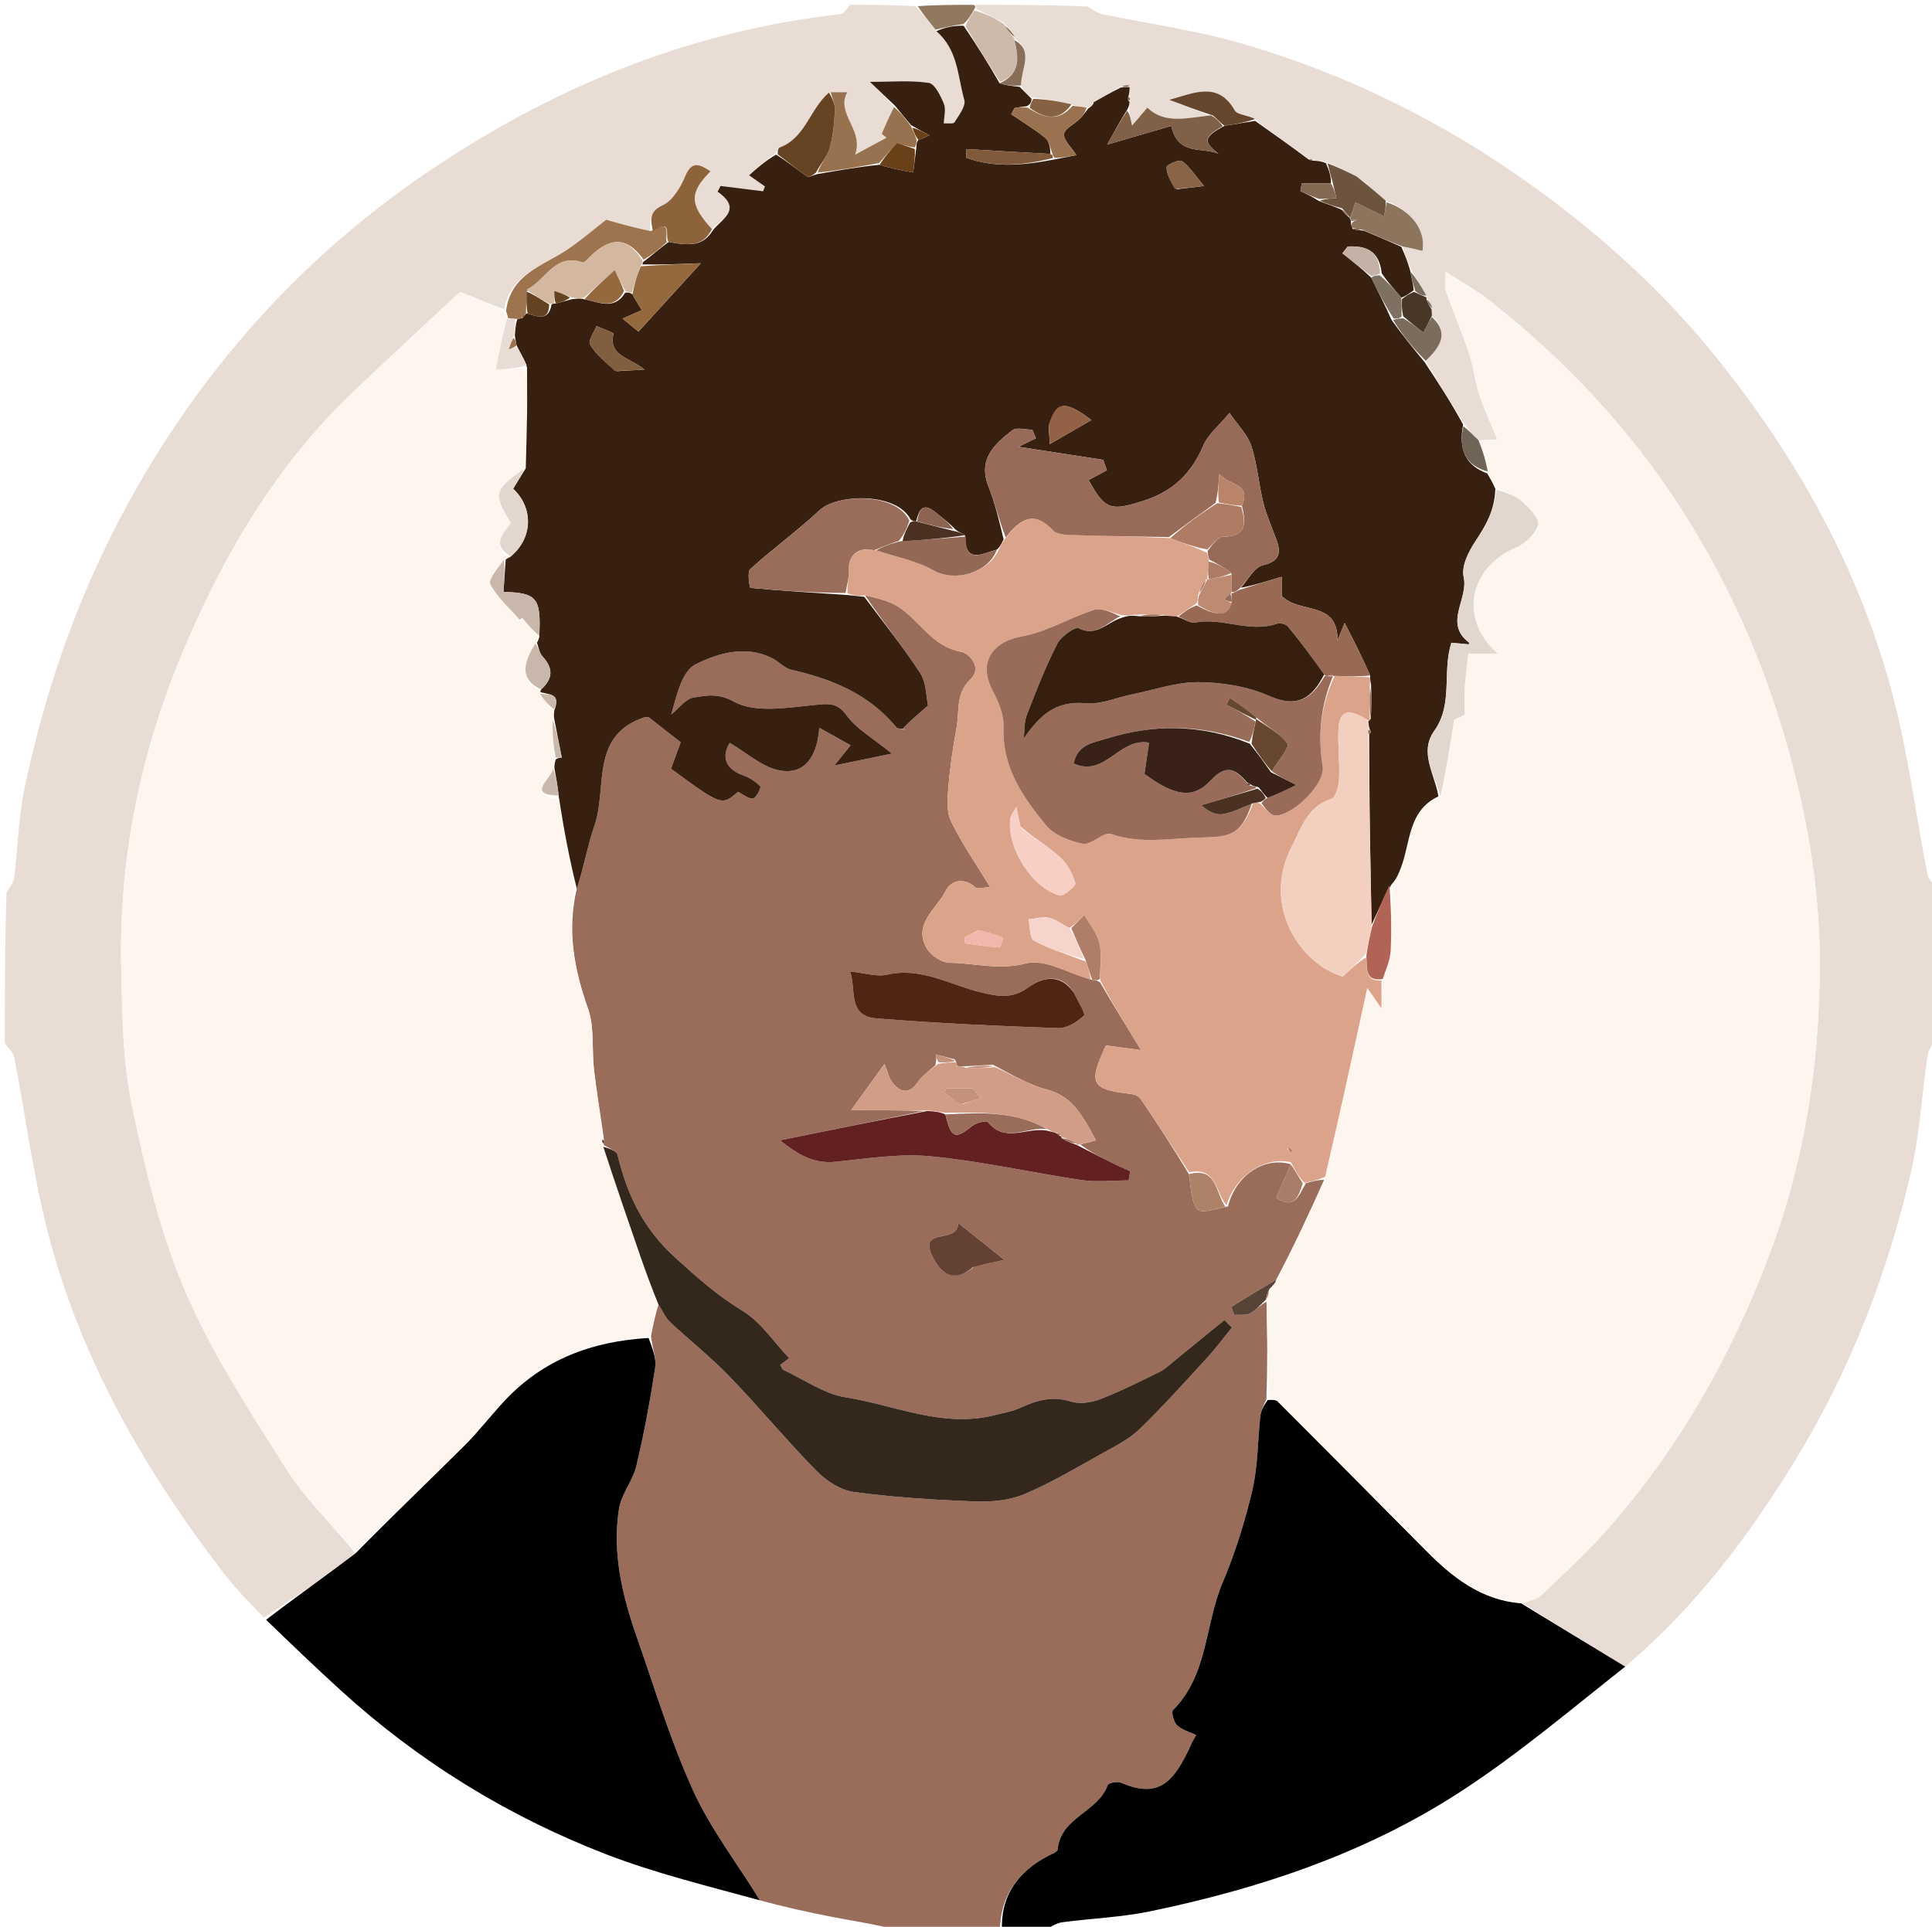 <svg version="1.1" id="Layer_1" xmlns="http://www.w3.org/2000/svg" xmlns:xlink="http://www.w3.org/1999/xlink" x="0px" y="0px"
	 width="100%" viewBox="0 0 400 399" enable-background="new 0 0 400 399" xml:space="preserve">
<path fill="#9A6D5A" opacity="1" stroke="none" 
	d="
M207,400 
	C199.979,400 192.958,400 185.579,399.58 
	C180.982,398.443 176.729,397.8 172.508,396.99 
	C167.478,396.024 162.475,394.914 157.326,393.522 
	C152.567,385.764 147.116,378.726 143.524,370.841 
	C138.846,360.575 135.568,349.663 131.828,338.979 
	C128.823,330.396 126.719,321.575 128.152,312.44 
	C128.634,309.369 131.015,306.631 131.747,303.555 
	C133.344,296.842 134.601,290.035 135.639,283.212 
	C135.939,281.241 135.022,279.084 134.778,276.629 
	C135.299,274.145 135.704,272.044 136.343,270.189 
	C137.259,271.537 137.746,272.846 138.658,273.704 
	C142.758,277.559 147.206,281.068 151.105,285.11 
	C157.231,291.459 162.857,298.294 169.039,304.584 
	C171.063,306.644 174.033,308.593 176.788,308.962 
	C185.128,310.077 193.567,310.601 201.984,310.919 
	C205.351,311.047 209.036,310.688 212.092,309.4 
	C217.641,307.061 222.865,303.93 228.149,300.991 
	C230.85,299.488 233.74,298.054 235.923,295.945 
	C240.847,291.186 245.422,286.062 250.059,281.012 
	C251.833,279.08 253.387,276.946 255.042,274.904 
	C254.536,274.383 254.031,273.862 253.525,273.341 
	C250.06,276.162 246.6,278.989 243.127,281.8 
	C242.157,282.586 241.243,283.515 240.145,284.054 
	C236.052,286.061 231.968,288.126 227.724,289.763 
	C225.896,290.469 223.493,290.79 221.688,290.219 
	C217.905,289.024 214.71,289.942 211.362,291.478 
	C209.622,292.276 207.66,292.611 205.779,293.078 
	C195.109,295.728 185.259,290.97 175.101,289.358 
	C170.605,288.644 166.466,285.659 162.181,283.67 
	C161.933,283.555 161.828,283.134 161.535,282.658 
	C162.221,282.131 162.92,281.594 163.383,281.238 
	C160.178,277.877 157.513,273.737 153.729,271.443 
	C148.525,268.287 144.257,264.482 139.785,260.415 
	C133.147,254.378 129.851,247.412 127.867,239.188 
	C127.65,238.292 125.926,237.76 124.94,237.034 
	C124.978,237.008 124.934,237.089 125.028,236.788 
	C125.074,236.281 125.028,236.076 124.978,235.481 
	C124.302,230.598 123.516,226.119 122.987,221.61 
	C122.488,217.353 123.115,212.761 121.732,208.853 
	C118.84,200.685 117.392,192.585 119.423,184.01 
	C120.893,179.619 121.628,175.132 123.095,170.898 
	C125.787,163.135 122.087,152.36 133.365,148.553 
	C133.646,148.458 133.976,148.51 134.261,148.495 
	C136.483,150.23 138.687,151.951 140.927,153.7 
	C140.218,155.654 139.558,157.474 138.935,159.192 
	C149.403,166.877 149.403,166.877 152.797,163.969 
	C153.941,164.529 155.025,165.503 155.909,165.347 
	C156.581,165.229 157.624,163.066 157.424,162.86 
	C156.485,161.895 155.258,161.054 153.981,160.602 
	C150.158,159.249 149.32,156.743 151.081,153.839 
	C154.587,155.858 157.827,158.911 161.49,159.553 
	C166.797,160.482 169.213,156.413 169.623,150.708 
	C172.092,152.083 174.001,153.146 176.115,154.323 
	C175.017,155.693 174.295,156.592 172.751,158.517 
	C177.066,157.627 180.118,156.997 184.663,156.058 
	C180.653,152.789 177.351,150.968 175.336,148.208 
	C173.332,145.464 171.676,145.691 168.74,145.976 
	C163.114,146.521 156.424,147.731 152.003,145.318 
	C148.598,143.46 146.277,144.037 143.638,144.434 
	C141.944,144.688 140.518,146.728 138.971,147.968 
	C140.107,143.988 141.176,138.983 144.03,137.56 
	C148.609,135.277 154.277,133.57 159.73,136.217 
	C161.168,136.915 162.36,138.353 163.839,138.69 
	C172.262,140.611 179.946,143.741 185.615,150.645 
	C185.857,150.939 186.544,150.866 187.064,151.079 
	C187.105,151.195 187.394,151.188 187.394,151.188 
	C187.394,151.188 186.957,151.033 187.085,150.687 
	C188.637,149.117 190.06,147.892 192.139,146.101 
	C191.735,144.276 191.812,141.388 190.515,139.39 
	C186.967,133.921 182.84,128.828 179.085,123.273 
	C181.509,123.838 184.012,124.373 186.026,125.668 
	C190.447,128.51 192.936,133.844 198.906,134.948 
	C200.822,135.302 203.397,138.314 200.915,140.684 
	C197.822,143.637 198.662,147.228 198.061,150.591 
	C197.338,154.632 196.712,158.705 196.367,162.792 
	C196.164,165.193 195.896,167.98 196.872,170.009 
	C199.077,174.595 202.036,178.819 204.985,183.678 
	C203.527,183.767 202.431,184.169 202.02,183.803 
	C199.557,181.61 196.917,182.237 195.758,184.539 
	C193.883,188.266 188.917,191.361 191.919,196.459 
	C192.771,197.906 195.02,199.345 196.649,199.37 
	C201.862,199.447 206.849,200.943 212.432,199.499 
	C216.349,198.486 221.334,201.605 226.156,202.92 
	C226.885,203.01 227.3,203.059 227.791,203.479 
	C230.415,207.987 232.964,212.124 236.254,217.463 
	C233.279,217.065 231.134,216.778 228.973,216.488 
	C225.263,224.406 225.876,225.593 234.116,226.529 
	C234.829,226.61 235.759,226.976 236.13,227.522 
	C239.549,232.559 242.868,237.664 246.149,243.136 
	C246.615,245.897 246.538,248.777 247.922,250.448 
	C248.691,251.377 251.895,250.289 254.24,249.825 
	C255.79,243.491 261.66,239.427 267.197,241.082 
	C266.176,243.606 265.241,245.721 264.232,248.005 
	C268.034,250.596 268.895,247.587 270.356,245.015 
	C271.838,244.611 272.972,244.285 274.137,244.336 
	C270.974,251.483 267.781,258.253 264.195,265.057 
	C260.844,266.939 257.885,268.785 254.927,270.632 
	C255.122,271.189 255.316,271.745 255.511,272.302 
	C256.633,272.214 257.926,272.446 258.836,271.961 
	C260.088,271.294 261.052,270.085 262.233,269.562 
	C262.387,276.498 262.448,282.978 262.181,289.774 
	C261.537,291.161 261.053,292.214 260.933,293.308 
	C260.377,298.39 260.456,303.609 259.298,308.542 
	C257.759,315.093 255.726,321.61 253.104,327.802 
	C249.438,336.463 250.135,346.822 242.873,354.113 
	C242.461,354.528 243.005,356.584 243.702,357.251 
	C244.713,358.22 246.27,358.619 247.652,359.289 
	C247.264,359.984 246.989,360.399 246.79,360.847 
	C242.914,369.575 239.705,372.395 232.02,369.149 
	C231.288,368.84 229.491,369.214 229.331,369.671 
	C227.367,375.274 219.54,376.312 218.99,383.005 
	C218.951,383.478 217.783,383.91 217.092,384.269 
	C210.712,387.583 207.061,392.637 207,400 
M193.656,220.596 
	C192.465,221.706 191.041,222.653 190.131,223.959 
	C188.217,226.706 186.436,226.331 184.656,224.026 
	C184.074,223.272 183.89,222.213 183.135,220.315 
	C179.992,224.673 178.083,227.32 176.223,229.9 
	C181.81,229.9 186.929,229.9 191.263,230.073 
	C181.626,232.036 171.989,233.999 161.478,236.14 
	C165.245,239.112 168.456,241.041 172.982,240.582 
	C179.556,239.916 186.254,238.827 192.751,239.45 
	C203.202,240.454 213.514,242.83 223.924,244.363 
	C227.111,244.832 230.425,244.435 233.68,244.435 
	C233.783,243.801 233.886,243.166 233.989,242.531 
	C232.816,242 231.625,241.503 230.473,240.929 
	C227.947,239.671 225.439,238.374 223.657,236.985 
	C224.653,236.727 225.649,236.469 226.924,236.14 
	C224.275,231.398 222.272,227.056 216.717,225.614 
	C213.002,224.649 209.578,222.566 205.551,220.477 
	C203.67,220.591 201.79,220.705 199.442,220.822 
	C199.442,220.822 198.982,220.899 198.539,220.861 
	C198.539,220.861 198.097,220.808 198.093,220.397 
	C198.093,220.397 198.012,219.994 197.699,219.38 
	C196.401,219.042 195.104,218.705 193.806,218.367 
	C193.864,218.912 193.922,219.456 193.656,220.596 
M222.122,205.201 
	C219.328,201.307 215.559,202.55 212.86,204.498 
	C209.488,206.93 206.59,206.333 203.104,205.5 
	C196.714,203.973 190.777,200.207 183.683,201.83 
	C181.51,202.327 179.029,201.477 176,201.176 
	C177.343,204.938 175.364,210.396 181.476,210.889 
	C193.999,211.898 206.562,212.459 219.12,212.9 
	C220.91,212.963 223.034,211.613 224.412,210.298 
	C224.819,209.909 223.198,207.396 222.122,205.201 
M201.781,262.206 
	C203.342,261.877 204.903,261.548 207.952,260.905 
	C204.312,257.997 201.712,255.919 198.369,253.248 
	C198.396,257.776 190.181,253.997 192.977,260.019 
	C194.269,262.802 196.966,266.3 201.781,262.206 
z"/>
<path fill="#E8DCD5" opacity="1" stroke="none" 
	d="
M176,1 
	C180.357,1 184.714,1 189.529,1.283 
	C191.222,3.093 192.457,4.619 193.864,6.458 
	C198.408,10.381 198.262,15.902 199.652,20.702 
	C200.018,21.965 198.516,23.877 197.612,25.329 
	C197.374,25.712 196.167,25.491 195.405,25.547 
	C195.442,24.177 195.893,22.637 195.416,21.479 
	C194.735,19.824 193.535,17.342 192.274,17.159 
	C188.387,16.594 184.366,16.953 180.111,16.953 
	C182.346,19.081 183.846,20.51 185.096,22.169 
	C184.08,24.175 183.313,25.949 182.546,27.723 
	C182.88,27.986 183.215,28.249 183.549,28.511 
	C181.382,29.683 179.216,30.854 177.05,32.025 
	C178.912,26.814 172.945,23.538 175.436,19.088 
	C173.93,19.088 172.952,19.088 171.639,19.154 
	C167.621,22.635 166.782,28.527 161.449,30.534 
	C161.099,30.666 160.961,31.362 160.386,31.838 
	C158.418,33.335 156.787,34.79 155.095,36.299 
	C156.491,37.282 157.432,37.946 158.374,38.61 
	C158.243,38.942 158.113,39.274 157.983,39.606 
	C155.05,39.24 152.117,38.874 149.184,38.508 
	C148.981,38.903 148.777,39.299 148.574,39.694 
	C153.841,43.408 149.4,45.317 147.408,47.435 
	C142.731,42.385 142.691,39.897 147.103,35.478 
	C145.006,34.139 143.307,33.035 141.855,36.517 
	C140.897,38.815 139.266,41.562 137.205,42.499 
	C134.161,43.883 134.807,45.821 134.468,47.997 
	C130.868,47.073 127.69,46.134 125.516,45.493 
	C122.866,47.547 120.251,49.821 117.394,51.735 
	C112.396,55.085 105.773,56.684 104.353,64.037 
	C101.455,62.966 98.896,61.912 95.505,60.515 
	C95.898,60.328 95.203,60.481 94.755,60.898 
	C87.495,67.657 80.217,74.398 73.039,81.244 
	C56.885,96.651 45.87,115.627 37.468,135.897 
	C28.976,156.384 24.598,178.065 25.1,200.419 
	C25.311,209.849 25.359,219.467 27.258,228.632 
	C29.973,241.738 33.069,255.041 38.307,267.274 
	C43.866,280.256 51.742,292.325 59.349,304.321 
	C63.275,310.513 68.813,315.682 73.597,321.675 
	C67.366,326.398 61.161,330.759 54.636,334.984 
	C51.707,331.913 48.909,329.123 46.518,326.019 
	C30.093,304.703 16.777,281.669 9.975,255.457 
	C6.868,243.483 5.312,231.109 2.937,218.939 
	C2.73,217.874 1.666,216.976 1,216 
	C1,205.646 1,195.292 1.359,184.789 
	C2.144,183.63 2.826,182.651 2.955,181.604 
	C3.708,175.465 3.829,169.205 5.089,163.179 
	C9.748,140.91 17.442,119.8 28.899,99.993 
	C43.771,74.285 63.356,52.888 87.678,36.214 
	C113.7,18.373 142.349,6.459 174.066,2.92 
	C174.774,2.841 175.358,1.665 176,1 
z"/>
<path fill="#E8DCD5" opacity="1" stroke="none" 
	d="
M401,184 
	C401,194.354 401,204.708 400.641,215.211 
	C399.856,216.538 399.211,217.685 399.036,218.899 
	C397.902,226.774 397.468,234.802 395.688,242.522 
	C390.866,263.446 383.246,283.332 372.054,301.772 
	C362.273,317.887 351.033,332.793 336.482,345.122 
	C329.086,340.645 321.998,336.325 315.281,331.972 
	C316.822,331.41 318.241,331.143 319.119,330.308 
	C323.666,325.984 328.332,321.743 332.487,317.056 
	C347.467,300.157 358.392,280.898 366.36,259.741 
	C373.595,240.531 376.651,220.633 376.773,200.392 
	C376.863,185.532 374.501,170.832 370.541,156.275 
	C366.151,140.139 359.823,125.036 351.39,110.757 
	C340.143,91.713 325.485,75.604 308.079,61.999 
	C305.593,60.055 302.781,58.527 299.313,56.285 
	C299.313,58.433 299.06,59.457 299.356,60.285 
	C300.911,64.648 302.735,68.919 304.204,73.309 
	C305.103,75.996 305.329,78.907 306.22,81.597 
	C307.28,84.796 308.729,87.866 310.005,90.996 
	C310,91 309.993,91.009 309.543,91.011 
	C308.193,91.079 307.294,91.144 306.101,91.154 
	C304.895,90.039 303.982,88.978 303.026,87.558 
	C300.308,83.131 297.634,79.065 295.196,74.714 
	C298.204,71.774 300.105,69.018 296.458,65.361 
	C296.451,64.74 296.424,64.386 296.573,63.836 
	C296.31,62.981 295.872,62.322 295.411,61.641 
	C295.387,61.619 295.337,61.579 295.303,61.221 
	C294.216,59.204 293.162,57.545 292.02,55.556 
	C291.331,53.854 290.729,52.481 290.465,51.064 
	C292.037,51.336 293.272,51.65 294.516,51.967 
	C295.23,47.634 292.206,43.591 286.894,41.563 
	C285.083,39.934 283.463,38.628 280.905,36.567 
	C279.644,35.928 277.243,34.712 274.492,33.442 
	C273.438,33.352 272.734,33.316 271.809,33.107 
	C271.403,32.944 271.217,32.953 270.762,32.757 
	C266.949,30.045 263.403,27.537 259.833,24.651 
	C258.373,23.821 256.165,23.806 255.625,22.849 
	C252.177,16.745 247.121,19.283 242.108,20.676 
	C245.008,21.774 247.909,22.872 250.417,23.949 
	C245.628,24.459 241.101,25.723 237.549,22.294 
	C236.782,23.194 235.733,24.424 234.384,26.008 
	C234.067,24.486 233.899,23.68 233.785,22.568 
	C233.838,21.847 233.837,21.433 233.918,20.753 
	C233.933,20.316 233.864,20.143 233.819,19.651 
	C233.857,18.904 233.872,18.477 233.934,17.719 
	C233.299,17.566 232.617,17.742 231.673,18.12 
	C229.744,19.278 228.076,20.236 226.476,21.115 
	C226.542,21.036 226.467,20.925 226.467,20.925 
	C226.467,20.925 226.465,21.206 226.413,21.509 
	C226.018,22.025 225.673,22.238 224.936,22.303 
	C223.713,22.072 222.882,21.989 221.837,21.6 
	C219.061,20.93 216.5,20.563 213.575,20.157 
	C212.51,19.405 211.811,18.695 211.397,17.699 
	C211.378,14.211 214.12,10.469 209.996,7.975 
	C209.988,8.007 210.053,8.022 210.141,7.697 
	C209.49,6.596 208.749,5.821 207.86,4.729 
	C205.826,3.611 203.942,2.809 202.023,1.757 
	C201.993,1.337 201.996,1.169 202,1 
	C209.688,1 217.375,1 225.212,1.35 
	C226.365,2.133 227.331,2.749 228.38,2.969 
	C237.672,4.909 247.143,6.197 256.247,8.784 
	C278.518,15.111 298.966,25.244 317.807,38.865 
	C331.886,49.044 344.598,60.654 355.394,74.077 
	C372.252,95.037 385.227,118.336 392.018,144.545 
	C395.121,156.521 396.685,168.892 399.061,181.062 
	C399.269,182.127 400.334,183.025 401,184 
z"/>
<path fill="#000000" opacity="0" stroke="none" 
	d="
M336.789,345.279 
	C351.033,332.793 362.273,317.887 372.054,301.772 
	C383.246,283.332 390.866,263.446 395.688,242.522 
	C397.468,234.802 397.902,226.774 399.036,218.899 
	C399.211,217.685 399.856,216.538 400.641,215.68 
	C401,277.26 401,338.521 401,400 
	C339.979,400 278.958,400 217.236,399.604 
	C217.708,398.807 218.854,398.197 220.06,398.039 
	C226.08,397.251 232.206,397.019 238.13,395.792 
	C260.671,391.124 282.406,383.887 301.827,371.38 
	C314.025,363.524 325.171,354.035 336.789,345.279 
z"/>
<path fill="#000000" opacity="0" stroke="none" 
	d="
M1,216.469 
	C1.666,216.976 2.73,217.874 2.937,218.939 
	C5.312,231.109 6.868,243.483 9.975,255.457 
	C16.777,281.669 30.093,304.703 46.518,326.019 
	C48.909,329.123 51.707,331.913 54.771,335.286 
	C60.302,340.472 65.327,345.276 70.462,349.959 
	C86.625,364.701 104.996,376.035 125.325,383.916 
	C135.755,387.96 146.731,390.595 157.46,393.866 
	C162.475,394.914 167.478,396.024 172.508,396.99 
	C176.729,397.8 180.982,398.443 185.11,399.58 
	C123.74,400 62.479,400 1,400 
	C1,338.979 1,277.958 1,216.469 
z"/>
<path fill="#000000" opacity="0" stroke="none" 
	d="
M175.531,1 
	C175.358,1.665 174.774,2.841 174.066,2.92 
	C142.349,6.459 113.7,18.373 87.678,36.214 
	C63.356,52.888 43.771,74.285 28.899,99.993 
	C17.442,119.8 9.748,140.91 5.089,163.179 
	C3.829,169.205 3.708,175.465 2.955,181.604 
	C2.826,182.651 2.144,183.63 1.359,184.32 
	C1,123.075 1,62.149 1,1 
	C59.021,1 117.042,1 175.531,1 
z"/>
<path fill="#000000" opacity="0" stroke="none" 
	d="
M401,183.531 
	C400.334,183.025 399.269,182.127 399.061,181.062 
	C396.685,168.892 395.121,156.521 392.018,144.545 
	C385.227,118.336 372.252,95.037 355.394,74.077 
	C344.598,60.654 331.886,49.044 317.807,38.865 
	C298.966,25.244 278.518,15.111 256.247,8.784 
	C247.143,6.197 237.672,4.909 228.38,2.969 
	C227.331,2.749 226.365,2.133 225.68,1.35 
	C284.262,1 342.524,1 401,1 
	C401,61.687 401,122.375 401,183.531 
z"/>
<path fill="#000000" opacity="1" stroke="none" 
	d="
M336.482,345.122 
	C325.171,354.035 314.025,363.524 301.827,371.38 
	C282.406,383.887 260.671,391.124 238.13,395.792 
	C232.206,397.019 226.08,397.251 220.06,398.039 
	C218.854,398.197 217.708,398.807 216.767,399.604 
	C213.969,400 210.939,400 207.454,400 
	C207.061,392.637 210.712,387.583 217.092,384.269 
	C217.783,383.91 218.951,383.478 218.99,383.005 
	C219.54,376.312 227.367,375.274 229.331,369.671 
	C229.491,369.214 231.288,368.84 232.02,369.149 
	C239.705,372.395 242.914,369.575 246.79,360.847 
	C246.989,360.399 247.264,359.984 247.652,359.289 
	C246.27,358.619 244.713,358.22 243.702,357.251 
	C243.005,356.584 242.461,354.528 242.873,354.113 
	C250.135,346.822 249.438,336.463 253.104,327.802 
	C255.726,321.61 257.759,315.093 259.298,308.542 
	C260.456,303.609 260.377,298.39 260.933,293.308 
	C261.053,292.214 261.537,291.161 262.499,289.898 
	C263.613,289.865 264.217,289.887 264.529,290.199 
	C274.734,300.425 284.93,310.66 295.086,320.935 
	C300.635,326.55 306.593,331.374 314.91,332.005 
	C321.998,336.325 329.086,340.645 336.482,345.122 
z"/>
<path fill="#92785F" opacity="1" stroke="none" 
	d="
M201.539,1 
	C201.996,1.169 201.993,1.337 201.725,1.918 
	C200.924,3.256 200.387,4.182 199.451,4.982 
	C197.264,5.286 195.478,5.716 193.691,6.145 
	C192.457,4.619 191.222,3.093 189.994,1.283 
	C193.693,1 197.386,1 201.539,1 
z"/>
<path fill="#FEF6EE" opacity="1" stroke="none" 
	d="
M315.281,331.972 
	C306.593,331.374 300.635,326.55 295.086,320.935 
	C284.93,310.66 274.734,300.425 264.529,290.199 
	C264.217,289.887 263.613,289.865 262.827,289.584 
	C262.448,282.978 262.387,276.498 262.215,269.562 
	C262.103,269.106 262.131,269.11 262.322,268.894 
	C262.628,268.115 262.742,267.553 263.083,266.753 
	C263.736,266.018 264.162,265.52 264.588,265.023 
	C267.781,258.253 270.974,251.483 274.388,244.069 
	C277.413,230.567 280.216,217.71 283.078,204.585 
	C283.956,205.847 284.595,206.766 286.009,208.799 
	C286.009,205.942 286.009,204.485 286.27,202.743 
	C287.019,200.59 287.839,198.738 287.926,196.852 
	C288.135,192.308 288.001,187.749 288.406,183.102 
	C289.211,181.921 289.603,180.828 290.022,179.746 
	C292.056,174.507 291.463,167.886 298.199,164.884 
	C299.38,159.75 300.177,154.645 301.049,149.058 
	C301.504,148.831 302.913,148.131 303.232,147.972 
	C303.232,145.306 303.147,143.753 303.253,142.213 
	C303.397,140.134 303.687,138.065 303.985,135.351 
	C304.957,135.351 307.181,135.351 310.061,135.351 
	C301.863,128.075 304.219,117.46 313.865,113.37 
	C315.8,112.549 317.946,110.51 318.445,108.623 
	C318.774,107.379 316.558,105.138 315.059,103.829 
	C313.624,102.575 311.641,101.949 309.676,100.843 
	C308.944,99.772 308.435,98.905 308.036,97.647 
	C307.563,95.24 306.979,93.224 306.395,91.209 
	C307.294,91.144 308.193,91.079 309.593,91.122 
	C310.095,91.231 310.405,91.236 310.405,91.236 
	C310.405,91.236 310.01,90.993 310.01,90.993 
	C308.729,87.866 307.28,84.796 306.22,81.597 
	C305.329,78.907 305.103,75.996 304.204,73.309 
	C302.735,68.919 300.911,64.648 299.356,60.285 
	C299.06,59.457 299.313,58.433 299.313,56.285 
	C302.781,58.527 305.593,60.055 308.079,61.999 
	C325.485,75.604 340.143,91.713 351.39,110.757 
	C359.823,125.036 366.151,140.139 370.541,156.275 
	C374.501,170.832 376.863,185.532 376.773,200.392 
	C376.651,220.633 373.595,240.531 366.36,259.741 
	C358.392,280.898 347.467,300.157 332.487,317.056 
	C328.332,321.743 323.666,325.984 319.119,330.308 
	C318.241,331.143 316.822,331.41 315.281,331.972 
z"/>
<path fill="#FEF6EE" opacity="1" stroke="none" 
	d="
M73.623,321.314 
	C68.813,315.682 63.275,310.513 59.349,304.321 
	C51.742,292.325 43.866,280.256 38.307,267.274 
	C33.069,255.041 29.973,241.738 27.258,228.632 
	C25.359,219.467 25.311,209.849 25.1,200.419 
	C24.598,178.065 28.976,156.384 37.468,135.897 
	C45.87,115.627 56.885,96.651 73.039,81.244 
	C80.217,74.398 87.495,67.657 94.755,60.898 
	C95.203,60.481 95.898,60.328 95.505,60.515 
	C98.896,61.912 101.455,62.966 104.432,64.345 
	C104.975,65.075 105.099,65.481 104.923,66.138 
	C103.984,69.695 103.344,73.001 102.652,76.581 
	C105.721,76.302 107.338,76.155 109.023,76.464 
	C109.108,79.731 109.167,82.543 109.129,85.353 
	C109.075,89.227 108.947,93.1 108.517,97.052 
	C102.212,101.598 102.076,102.189 105.774,108.275 
	C104.368,110.378 101.54,112.593 105.197,115.342 
	C105.072,115.556 104.698,115.882 104.347,115.899 
	C103.1,117.653 101.015,120.012 101.536,121.007 
	C102.974,123.755 105.501,125.933 107.598,128.337 
	C107.772,128.202 107.947,128.067 108.121,127.932 
	C109.244,129.286 110.368,130.64 111.501,132.293 
	C111.4,132.758 111.288,132.923 110.822,133.244 
	C108.641,136.944 107.222,140.43 111.849,143.134 
	C111.904,143.169 111.835,143.281 111.782,143.626 
	C112.659,145.028 113.589,146.084 114.538,147.457 
	C114.631,148.186 114.704,148.599 114.432,149.078 
	C114.315,151.747 114.545,154.35 114.788,157.299 
	C114.795,158.108 114.789,158.57 114.541,159.256 
	C113.758,161.589 109.084,164.649 115.637,165.57 
	C116.787,172.015 117.903,178.022 119.018,184.029 
	C117.392,192.585 118.84,200.685 121.732,208.853 
	C123.115,212.761 122.488,217.353 122.987,221.61 
	C123.516,226.119 124.302,230.598 124.725,235.583 
	C124.628,236.413 124.781,236.751 124.934,237.089 
	C124.934,237.089 124.978,237.008 124.941,237.442 
	C127.494,245.39 130.069,252.91 132.678,260.418 
	C133.785,263.606 134.964,266.769 136.11,269.944 
	C135.704,272.044 135.299,274.145 134.396,276.683 
	C122.439,277.75 112.381,281.592 104.423,290.121 
	C101.615,293.131 99.106,296.429 96.194,299.328 
	C88.751,306.737 81.157,313.995 73.623,321.314 
z"/>
<path fill="#37200F" opacity="1" stroke="none" 
	d="
M114.778,149.012 
	C114.704,148.599 114.631,148.186 114.742,147.189 
	C116.254,143.305 113.37,143.92 111.835,143.281 
	C111.835,143.281 111.904,143.169 112.028,142.798 
	C114.759,140.288 114.359,138.176 112.278,135.875 
	C111.65,135.181 111.529,134.03 111.176,133.088 
	C111.288,132.923 111.4,132.758 111.645,131.952 
	C112.064,123.817 111.207,122.749 104.236,122.567 
	C104.391,120.323 104.544,118.102 104.698,115.882 
	C104.698,115.882 105.072,115.556 105.559,115.391 
	C110.413,111.498 110.455,105.124 106.237,101.21 
	C107.119,99.781 107.985,98.377 108.851,96.973 
	C108.947,93.1 109.075,89.227 109.129,85.353 
	C109.167,82.543 109.108,79.731 109.12,76.104 
	C108.413,74.14 107.677,72.991 106.953,71.496 
	C106.825,70.714 106.687,70.277 106.592,69.456 
	C106.708,68.052 106.781,67.032 107.129,66.024 
	C107.584,66.004 107.765,65.972 108.182,65.855 
	C108.587,65.491 108.755,65.211 108.924,64.922 
	C108.924,64.912 108.906,64.903 109.25,64.956 
	C111.631,65.709 113.636,66.337 114.196,63.038 
	C114.353,62.932 114.718,62.831 115.069,62.842 
	C116.301,62.556 117.184,62.259 118.427,61.953 
	C119.503,61.842 120.218,61.739 120.978,61.97 
	C123.891,62.478 127.123,64.41 129.449,60.595 
	C130.097,60.575 130.468,60.579 130.938,60.94 
	C131.635,62.238 132.233,63.18 132.904,64.236 
	C131.518,64.834 130.428,65.305 128.895,65.968 
	C130.506,67.285 131.668,68.235 132.195,68.666 
	C136.925,63.476 141.301,58.675 145.095,54.512 
	C141.312,54.659 137.15,54.822 133.018,54.763 
	C133.047,54.543 133.133,54.106 133.454,54.035 
	C135.207,52.686 136.639,51.408 138.443,50.102 
	C143.679,51.123 145.764,50.561 147.574,47.713 
	C149.4,45.317 153.841,43.408 148.574,39.694 
	C148.777,39.299 148.981,38.903 149.184,38.508 
	C152.117,38.874 155.05,39.24 157.983,39.606 
	C158.113,39.274 158.243,38.942 158.374,38.61 
	C157.432,37.946 156.491,37.282 155.095,36.299 
	C156.787,34.79 158.418,33.335 160.695,32.016 
	C163.258,33.645 165.132,35.2 167.133,36.569 
	C167.475,36.803 168.365,36.235 169.354,36.025 
	C173.8,35.267 177.895,34.52 182.12,34.123 
	C184.521,34.885 186.791,35.298 189.061,35.711 
	C189.276,34.097 189.49,32.484 189.719,30.555 
	C189.756,29.82 189.779,29.4 190.152,28.976 
	C191.148,28.648 191.794,28.325 192.44,28.002 
	C191.247,27.376 190.054,26.75 188.61,25.9 
	C187.355,24.43 186.35,23.184 185.346,21.938 
	C183.846,20.51 182.346,19.081 180.111,16.953 
	C184.366,16.953 188.387,16.594 192.274,17.159 
	C193.535,17.342 194.735,19.824 195.416,21.479 
	C195.893,22.637 195.442,24.177 195.405,25.547 
	C196.167,25.491 197.374,25.712 197.612,25.329 
	C198.516,23.877 200.018,21.965 199.652,20.702 
	C198.262,15.902 198.408,10.381 193.864,6.458 
	C195.478,5.716 197.264,5.286 199.505,5.328 
	C202.325,9.52 204.69,13.239 206.953,17.244 
	C208.27,17.681 209.691,17.833 211.111,17.984 
	C211.811,18.695 212.51,19.405 213.543,20.425 
	C213.584,21.163 213.292,21.592 212.61,21.992 
	C211.492,22.102 210.764,22.242 210.036,22.382 
	C209.815,22.808 209.595,23.234 209.374,23.659 
	C211.755,25.284 214.245,26.775 216.458,28.603 
	C217.274,29.277 217.434,30.744 217.481,31.869 
	C211.409,31.546 205.75,31.205 200.091,30.863 
	C200.07,31.46 200.049,32.057 200.029,32.654 
	C205.909,34.818 211.939,34.243 218.375,32.999 
	C220.291,32.649 221.835,32.328 222.857,32.117 
	C221.829,30.511 220.221,29.096 220.297,27.777 
	C220.36,26.674 222.428,25.72 223.538,24.629 
	C224.204,23.974 224.736,23.181 225.328,22.45 
	C225.673,22.238 226.018,22.025 226.408,21.467 
	C226.454,21.121 226.409,21.194 226.409,21.194 
	C228.076,20.236 229.744,19.278 231.998,18.142 
	C233.019,17.992 233.453,18.021 233.887,18.05 
	C233.872,18.477 233.857,18.904 233.694,19.757 
	C233.427,20.542 233.523,20.82 233.836,21.019 
	C233.837,21.433 233.838,21.847 233.43,22.617 
	C231.743,25.326 230.465,27.679 229.238,29.94 
	C234.27,28.474 238.324,27.293 242.497,26.077 
	C243.902,32.352 248.909,30.392 252.276,31.822 
	C249.052,29.312 249.184,28.365 253.518,26.063 
	C255.854,25.68 257.856,25.354 259.858,25.029 
	C263.403,27.537 266.949,30.045 270.812,32.926 
	C271.43,33.292 271.73,33.286 272.03,33.28 
	C272.734,33.316 273.438,33.352 274.513,33.775 
	C275.246,35.431 275.609,36.701 275.555,37.983 
	C273.261,37.993 271.385,37.993 269.508,37.993 
	C269.415,38.519 269.323,39.045 269.231,39.571 
	C270.407,40.12 271.584,40.669 272.92,41.536 
	C274.662,42.277 276.243,42.7 277.865,43.496 
	C278.421,44.28 278.935,44.691 279.449,45.134 
	C279.45,45.166 279.486,45.219 279.482,45.33 
	C279.479,45.441 279.659,45.572 279.667,45.59 
	C279.675,45.607 279.655,45.641 279.679,46.037 
	C279.762,46.689 279.821,46.947 280.085,47.424 
	C280.873,47.659 281.456,47.675 282.387,47.767 
	C285.199,48.931 287.663,50.02 290.128,51.108 
	C290.729,52.481 291.331,53.854 291.933,55.907 
	C292.267,57.714 292.601,58.842 292.693,60.106 
	C291.724,60.804 290.994,61.364 290.117,61.626 
	C288.648,59.884 287.327,58.441 286.08,56.62 
	C285.527,51.678 282.575,50.877 279.028,51.041 
	C278.66,51.512 278.291,51.983 277.923,52.455 
	C279.906,54.016 281.888,55.577 283.912,57.503 
	C285.382,60.575 286.81,63.28 288.106,66.254 
	C290.301,69.347 292.63,72.173 294.959,74.999 
	C297.634,79.065 300.308,83.131 302.923,87.911 
	C301.937,93.168 303.46,96.394 307.926,98.038 
	C308.435,98.905 308.944,99.772 309.594,101.202 
	C309.465,105.705 307.593,108.888 305.441,112.12 
	C304.03,114.238 302.529,117.301 303.036,119.484 
	C304.092,124.035 298.818,129.06 304.174,133.084 
	C304.217,133.117 304.128,133.326 304.105,133.432 
	C302.883,133.319 301.641,133.205 300.485,133.099 
	C298.552,139.261 300.919,145.775 296.947,151.345 
	C293.751,155.827 297.096,160.4 297.814,164.914 
	C291.463,167.886 292.056,174.507 290.022,179.746 
	C289.603,180.828 289.211,181.921 288.07,183.198 
	C286.243,186.233 285.152,189.08 283.974,191.489 
	C283.685,178.079 283.482,165.107 283.472,152.036 
	C283.725,151.806 283.864,151.649 283.831,151.549 
	C283.749,151.296 283.589,151.068 283.445,150.548 
	C283.351,149.904 283.273,149.541 283.315,149.246 
	C283.435,149.315 283.623,149.111 283.796,148.812 
	C283.956,146.344 283.942,144.174 283.861,141.711 
	C283.716,141.024 283.638,140.63 283.675,139.877 
	C281.99,136.012 280.192,132.506 278.396,128.995 
	C277.901,130.217 277.404,131.443 276.906,132.669 
	C277.111,124.184 268.897,127.237 265.358,123.361 
	C265.358,122.767 265.358,121.531 265.358,119.442 
	C262.206,120.401 259.5,121.224 256.912,121.72 
	C258.487,119.883 259.727,117.466 261.448,117.054 
	C264.946,116.217 265.284,114.554 264.264,111.741 
	C263.34,109.192 262.202,106.694 261.55,104.076 
	C260.586,100.204 260.32,96.13 259.076,92.366 
	C258.291,89.991 256.266,88.025 254.552,85.516 
	C252.229,88.314 250.114,89.976 249.191,92.146 
	C246.726,97.936 243,101.7 236.797,103.688 
	C230.183,105.808 228.811,105.764 225.392,99.4 
	C226.585,98.763 227.873,98.075 229.162,97.386 
	C228.909,96.664 228.657,95.942 228.404,95.221 
	C222.852,94.365 217.299,93.51 210.873,92.52 
	C212.507,91.719 213.496,91.234 214.484,90.75 
	C214.23,90.164 213.976,89.578 213.722,88.991 
	C212.325,88.991 210.482,88.415 209.61,89.092 
	C205.914,91.957 202.436,95.056 204.636,100.68 
	C205.992,104.149 206.859,107.81 207.792,111.681 
	C207.356,112.582 207.073,113.186 206.41,113.807 
	C203.22,114.677 199.803,116.893 199.785,110.827 
	C198.978,110.339 198.35,110.133 197.746,109.58 
	C196.403,108.184 195.011,107.166 193.674,106.079 
	C190.996,103.903 190.295,105.615 189.672,107.959 
	C189.171,107.936 188.887,107.908 188.489,107.493 
	C185.506,101.895 173.332,102.264 169.698,105.646 
	C165.1,109.924 159.982,113.643 155.323,117.862 
	C154.659,118.463 155.2,121.716 155.375,121.733 
	C161.895,122.355 168.438,122.741 175.375,123.206 
	C176.829,123.364 177.886,123.475 178.942,123.587 
	C182.84,128.828 186.967,133.921 190.515,139.39 
	C191.812,141.388 191.735,144.276 192.139,146.101 
	C190.06,147.892 188.637,149.117 187.103,150.672 
	C186.993,151.001 187.023,150.964 187.023,150.964 
	C186.544,150.866 185.857,150.939 185.615,150.645 
	C179.946,143.741 172.262,140.611 163.839,138.69 
	C162.36,138.353 161.168,136.915 159.73,136.217 
	C154.277,133.57 148.609,135.277 144.03,137.56 
	C141.176,138.983 140.107,143.988 138.971,147.968 
	C140.518,146.728 141.944,144.688 143.638,144.434 
	C146.277,144.037 148.598,143.46 152.003,145.318 
	C156.424,147.731 163.114,146.521 168.74,145.976 
	C171.676,145.691 173.332,145.464 175.336,148.208 
	C177.351,150.968 180.653,152.789 184.663,156.058 
	C180.118,156.997 177.066,157.627 172.751,158.517 
	C174.295,156.592 175.017,155.693 176.115,154.323 
	C174.001,153.146 172.092,152.083 169.623,150.708 
	C169.213,156.413 166.797,160.482 161.49,159.553 
	C157.827,158.911 154.587,155.858 151.081,153.839 
	C149.32,156.743 150.158,159.249 153.981,160.602 
	C155.258,161.054 156.485,161.895 157.424,162.86 
	C157.624,163.066 156.581,165.229 155.909,165.347 
	C155.025,165.503 153.941,164.529 152.797,163.969 
	C149.403,166.877 149.403,166.877 138.935,159.192 
	C139.558,157.474 140.218,155.654 140.927,153.7 
	C138.687,151.951 136.483,150.23 134.261,148.495 
	C133.976,148.51 133.646,148.458 133.365,148.553 
	C122.087,152.36 125.787,163.135 123.095,170.898 
	C121.628,175.132 120.893,179.619 119.423,184.01 
	C117.903,178.022 116.787,172.015 115.714,165.162 
	C115.432,162.556 115.107,160.794 114.782,159.032 
	C114.789,158.57 114.795,158.108 115.058,157.259 
	C115.644,156.88 115.973,156.888 116.301,156.896 
	C116.278,156.762 116.258,156.628 116.232,156.495 
	C115.748,154.001 115.263,151.506 114.778,149.012 
M127.679,76.863 
	C129.215,76.772 130.751,76.681 133.429,76.522 
	C130.216,73.955 125.909,73.678 127.019,69.118 
	C127.075,68.886 124.731,68.07 123.504,67.525 
	C123.005,68.813 121.722,70.557 122.156,71.299 
	C123.357,73.356 125.274,74.995 127.679,76.863 
M217.134,88.338 
	C217.19,89.31 217.246,90.282 217.344,91.962 
	C220.393,90.199 222.998,88.692 225.963,86.978 
	C220.4,82.785 218.681,83.054 217.134,88.338 
M243.627,39.185 
	C244.995,39.025 246.364,38.864 249.278,38.521 
	C247.265,36.132 246.218,34.41 244.707,33.346 
	C244.155,32.958 241.531,34.135 241.531,34.596 
	C241.533,36.077 242.319,37.557 243.627,39.185 
M132.549,71.467 
	C132.549,71.467 132.446,71.524 132.549,71.467 
z"/>
<path fill="#DBA38A" opacity="1" stroke="none" 
	d="
M283.561,140.236 
	C283.638,140.63 283.716,141.024 283.607,142.014 
	C283.489,144.777 283.556,146.944 283.623,149.111 
	C283.623,149.111 283.435,149.315 283.018,149.022 
	C279.098,146.564 277.29,147.214 277.111,150.976 
	C276.947,154.444 277.398,157.941 277.24,161.41 
	C277.176,162.828 276.527,165.155 275.624,165.443 
	C270.662,167.03 269.507,171.314 267.459,175.261 
	C261.152,187.418 269.044,199.532 277.992,202.224 
	C279.689,200.659 281.213,199.253 282.829,198.253 
	C283.07,200.736 282.597,203.254 286.009,203.029 
	C286.009,204.485 286.009,205.942 286.009,208.799 
	C284.595,206.766 283.956,205.847 283.078,204.585 
	C280.216,217.71 277.413,230.567 274.358,243.691 
	C272.972,244.285 271.838,244.611 270.075,244.939 
	C268.725,243.518 268.004,242.096 267.282,240.674 
	C261.66,239.427 255.79,243.491 253.929,249.615 
	C251.589,246.761 251.942,241.619 246.216,242.75 
	C242.868,237.664 239.549,232.559 236.13,227.522 
	C235.759,226.976 234.829,226.61 234.116,226.529 
	C225.876,225.593 225.263,224.406 228.973,216.488 
	C231.134,216.778 233.279,217.065 236.254,217.463 
	C232.964,212.124 230.415,207.987 227.824,203.083 
	C227.762,199.938 228.149,197.46 227.598,195.213 
	C227.1,193.178 225.578,191.395 224.508,189.5 
	C223.601,190.399 222.694,191.298 221.431,192.165 
	C219.801,191.409 218.6,190.353 217.232,190.054 
	C215.892,189.761 214.384,190.237 212.949,190.376 
	C213.29,191.9 213.159,194.313 214.056,194.789 
	C217.354,196.54 220.992,197.649 224.806,199.112 
	C225.354,200.442 225.598,201.661 225.842,202.879 
	C221.334,201.605 216.349,198.486 212.432,199.499 
	C206.849,200.943 201.862,199.447 196.649,199.37 
	C195.02,199.345 192.771,197.906 191.919,196.459 
	C188.917,191.361 193.883,188.266 195.758,184.539 
	C196.917,182.237 199.557,181.61 202.02,183.803 
	C202.431,184.169 203.527,183.767 204.985,183.678 
	C202.036,178.819 199.077,174.595 196.872,170.009 
	C195.896,167.98 196.164,165.193 196.367,162.792 
	C196.712,158.705 197.338,154.632 198.061,150.591 
	C198.662,147.228 197.822,143.637 200.915,140.684 
	C203.397,138.314 200.822,135.302 198.906,134.948 
	C192.936,133.844 190.447,128.51 186.026,125.668 
	C184.012,124.373 181.509,123.838 179.085,123.273 
	C177.886,123.475 176.829,123.364 175.46,122.84 
	C175.359,121.006 175.821,119.567 175.729,118.164 
	C175.523,114.995 177.72,113.138 181.422,113.978 
	C185.687,115.352 189.832,116.172 193.332,118.141 
	C197.648,120.569 204.606,118.715 206.79,113.791 
	C207.073,113.186 207.356,112.582 208.075,111.591 
	C211.21,107.532 214.045,105.563 218.019,109.837 
	C218.768,110.643 220.498,110.761 221.787,110.801 
	C228.528,111.012 235.272,111.096 242.304,111.434 
	C245.015,112.486 247.437,113.328 249.922,114.459 
	C250.11,115.124 250.234,115.499 250.258,116.277 
	C250.088,117.773 250.019,118.866 249.972,119.981 
	C249.994,120.002 249.958,119.956 249.621,120.013 
	C248.867,121.036 248.45,122.002 248.014,123.3 
	C247.997,124.075 247.998,124.518 247.683,124.987 
	C246.237,125.899 245.107,126.785 243.611,127.664 
	C242.519,127.595 241.792,127.532 240.725,127.301 
	C238.845,127.176 237.305,127.221 235.428,127.269 
	C234.198,127.405 233.307,127.538 232.15,127.374 
	C230.062,126.779 228.027,125.811 226.458,126.309 
	C221.451,127.899 216.763,130.84 211.68,131.756 
	C205.218,132.92 202.469,137.314 205.578,143.138 
	C206.777,145.384 207.871,148.1 207.77,150.55 
	C207.43,158.829 211.756,165.024 216.529,170.854 
	C218.219,172.918 221.47,174.203 224.221,174.722 
	C225.963,175.051 228.486,172.178 229.987,172.694 
	C236.165,174.822 242.152,173.592 248.348,173.443 
	C254.586,173.294 256.897,173.101 259.462,166.302 
	C260.135,166.184 260.526,166.163 260.985,166.493 
	C262.055,167.552 263.041,168.833 264.063,168.864 
	C267.581,168.967 274.429,162.327 273.85,158.748 
	C272.786,152.18 273.462,146.032 276.34,139.953 
	C278.984,140.029 281.273,140.132 283.561,140.236 
M211.239,171.119 
	C211.021,170.045 210.802,168.971 210.417,167.083 
	C209.739,168.349 209.278,168.857 209.193,169.422 
	C208.308,175.308 213.674,184.004 219.385,185.405 
	C220.277,185.624 222.807,183.4 222.653,182.903 
	C222.049,180.959 220.997,178.9 219.51,177.542 
	C217.105,175.344 214.225,173.665 211.239,171.119 
M202.445,192.702 
	C201.54,193.165 200.636,193.627 199.731,194.089 
	C199.754,194.511 199.777,194.933 199.8,195.355 
	C202.175,195.668 204.547,196.035 206.932,196.197 
	C207.136,196.211 207.707,194.254 207.646,194.226 
	C206.176,193.557 204.642,193.026 202.445,192.702 
M266.477,237.787 
	C266.741,238.07 267.006,238.352 267.27,238.634 
	C267.385,238.524 267.606,238.325 267.599,238.316 
	C267.353,238.02 267.085,237.742 266.477,237.787 
z"/>
<path fill="#000000" opacity="1" stroke="none" 
	d="
M73.597,321.675 
	C81.157,313.995 88.751,306.737 96.194,299.328 
	C99.106,296.429 101.615,293.131 104.423,290.121 
	C112.381,281.592 122.439,277.75 134.281,277.066 
	C135.022,279.084 135.939,281.241 135.639,283.212 
	C134.601,290.035 133.344,296.842 131.747,303.555 
	C131.015,306.631 128.634,309.369 128.152,312.44 
	C126.719,321.575 128.823,330.396 131.828,338.979 
	C135.568,349.663 138.846,360.575 143.524,370.841 
	C147.116,378.726 152.567,385.764 157.326,393.522 
	C146.731,390.595 135.755,387.96 125.325,383.916 
	C104.996,376.035 86.625,364.701 70.462,349.959 
	C65.327,345.276 60.302,340.472 55.091,335.422 
	C61.161,330.759 67.366,326.398 73.597,321.675 
z"/>
<path fill="#34271C" opacity="1" stroke="none" 
	d="
M136.343,270.189 
	C134.964,266.769 133.785,263.606 132.678,260.418 
	C130.069,252.91 127.494,245.39 124.903,237.467 
	C125.926,237.76 127.65,238.292 127.867,239.188 
	C129.851,247.412 133.147,254.378 139.785,260.415 
	C144.257,264.482 148.525,268.287 153.729,271.443 
	C157.513,273.737 160.178,277.877 163.383,281.238 
	C162.92,281.594 162.221,282.131 161.535,282.658 
	C161.828,283.134 161.933,283.555 162.181,283.67 
	C166.466,285.659 170.605,288.644 175.101,289.358 
	C185.259,290.97 195.109,295.728 205.779,293.078 
	C207.66,292.611 209.622,292.276 211.362,291.478 
	C214.71,289.942 217.905,289.024 221.688,290.219 
	C223.493,290.79 225.896,290.469 227.724,289.763 
	C231.968,288.126 236.052,286.061 240.145,284.054 
	C241.243,283.515 242.157,282.586 243.127,281.8 
	C246.6,278.989 250.06,276.162 253.525,273.341 
	C254.031,273.862 254.536,274.383 255.042,274.904 
	C253.387,276.946 251.833,279.08 250.059,281.012 
	C245.422,286.062 240.847,291.186 235.923,295.945 
	C233.74,298.054 230.85,299.488 228.149,300.991 
	C222.865,303.93 217.641,307.061 212.092,309.4 
	C209.036,310.688 205.351,311.047 201.984,310.919 
	C193.567,310.601 185.128,310.077 176.788,308.962 
	C174.033,308.593 171.063,306.644 169.039,304.584 
	C162.857,298.294 157.231,291.459 151.105,285.11 
	C147.206,281.068 142.758,277.559 138.658,273.704 
	C137.746,272.846 137.259,271.537 136.343,270.189 
z"/>
<path fill="#622021" opacity="1" stroke="none" 
	d="
M222.924,237.093 
	C225.439,238.374 227.947,239.671 230.473,240.929 
	C231.625,241.503 232.816,242 233.989,242.531 
	C233.886,243.166 233.783,243.801 233.68,244.435 
	C230.425,244.435 227.111,244.832 223.924,244.363 
	C213.514,242.83 203.202,240.454 192.751,239.45 
	C186.254,238.827 179.556,239.916 172.982,240.582 
	C168.456,241.041 165.245,239.112 161.478,236.14 
	C171.989,233.999 181.626,232.036 192.014,230.056 
	C193.728,230.163 194.691,230.285 195.73,230.785 
	C196.947,235.754 197.778,235.999 201.242,233.181 
	C202.078,232.5 204.25,231.969 204.56,232.359 
	C208.218,236.974 212.976,233.033 217.284,234.253 
	C217.93,234.412 218.307,234.475 218.8,234.707 
	C219.11,235.089 219.349,235.213 219.642,235.302 
	C219.651,235.357 219.744,235.416 219.843,235.728 
	C220.939,236.388 221.937,236.736 222.948,237.081 
	C222.961,237.078 222.924,237.093 222.924,237.093 
z"/>
<path fill="#522414" opacity="1" stroke="none" 
	d="
M222.314,205.529 
	C223.198,207.396 224.819,209.909 224.412,210.298 
	C223.034,211.613 220.91,212.963 219.12,212.9 
	C206.562,212.459 193.999,211.898 181.476,210.889 
	C175.364,210.396 177.343,204.938 176,201.176 
	C179.029,201.477 181.51,202.327 183.683,201.83 
	C190.777,200.207 196.714,203.973 203.104,205.5 
	C206.59,206.333 209.488,206.93 212.86,204.498 
	C215.559,202.55 219.328,201.307 222.314,205.529 
z"/>
<path fill="#D19D87" opacity="1" stroke="none" 
	d="
M195.655,230.408 
	C194.691,230.285 193.728,230.163 192.406,229.97 
	C186.929,229.9 181.81,229.9 176.223,229.9 
	C178.083,227.32 179.992,224.673 183.135,220.315 
	C183.89,222.213 184.074,223.272 184.656,224.026 
	C186.436,226.331 188.217,226.706 190.131,223.959 
	C191.041,222.653 192.465,221.706 194.222,220.301 
	C195.862,220.002 196.937,219.998 198.012,219.994 
	C198.012,219.994 198.093,220.397 198.145,220.784 
	C198.458,221.08 198.72,220.989 198.982,220.899 
	C198.982,220.899 199.442,220.822 199.915,221.105 
	C202.267,221.253 204.145,221.118 206.023,220.983 
	C209.578,222.566 213.002,224.649 216.717,225.614 
	C222.272,227.056 224.275,231.398 226.924,236.14 
	C225.649,236.469 224.653,236.727 223.291,237.039 
	C222.924,237.093 222.961,237.078 222.836,236.754 
	C221.723,236.092 220.733,235.754 219.744,235.416 
	C219.744,235.416 219.651,235.357 219.621,235.048 
	C219.289,234.673 218.986,234.605 218.683,234.538 
	C218.307,234.475 217.93,234.412 217.131,233.96 
	C210.073,229.974 202.833,230.397 195.655,230.408 
M199.335,228.628 
	C200.575,228.222 201.814,227.816 203.054,227.409 
	C202.48,226.723 201.905,226.038 201.331,225.352 
	C199.523,225.352 197.715,225.352 195.907,225.352 
	C195.752,225.658 195.597,225.964 195.442,226.271 
	C196.511,227.063 197.58,227.856 199.335,228.628 
z"/>
<path fill="#634133" opacity="1" stroke="none" 
	d="
M201.434,262.389 
	C196.966,266.3 194.269,262.802 192.977,260.019 
	C190.181,253.997 198.396,257.776 198.369,253.248 
	C201.712,255.919 204.312,257.997 207.952,260.905 
	C204.903,261.548 203.342,261.877 201.434,262.389 
z"/>
<path fill="#AE8169" opacity="1" stroke="none" 
	d="
M246.149,243.136 
	C251.942,241.619 251.589,246.761 253.69,249.901 
	C251.895,250.289 248.691,251.377 247.922,250.448 
	C246.538,248.777 246.615,245.897 246.149,243.136 
z"/>
<path fill="#AE7E68" opacity="1" stroke="none" 
	d="
M226.156,202.92 
	C225.598,201.661 225.354,200.442 224.723,198.727 
	C223.486,196.218 222.637,194.208 221.787,192.197 
	C222.694,191.298 223.601,190.399 224.508,189.5 
	C225.578,191.395 227.1,193.178 227.598,195.213 
	C228.149,197.46 227.762,199.938 227.749,202.712 
	C227.3,203.059 226.885,203.01 226.156,202.92 
z"/>
<path fill="#584437" opacity="1" stroke="none" 
	d="
M264.195,265.057 
	C264.162,265.52 263.736,266.018 262.823,266.924 
	C262.268,267.926 262.199,268.518 262.131,269.11 
	C262.131,269.11 262.103,269.106 262.121,269.107 
	C261.052,270.085 260.088,271.294 258.836,271.961 
	C257.926,272.446 256.633,272.214 255.511,272.302 
	C255.316,271.745 255.122,271.189 254.927,270.632 
	C257.885,268.785 260.844,266.939 264.195,265.057 
z"/>
<path fill="#A97E68" opacity="1" stroke="none" 
	d="
M267.197,241.082 
	C268.004,242.096 268.725,243.518 269.728,245.016 
	C268.895,247.587 268.034,250.596 264.232,248.005 
	C265.241,245.721 266.176,243.606 267.197,241.082 
z"/>
<path fill="#C4917D" opacity="1" stroke="none" 
	d="
M205.787,220.73 
	C204.145,221.118 202.267,221.253 200.149,221.103 
	C201.79,220.705 203.67,220.591 205.787,220.73 
z"/>
<path fill="#C4917D" opacity="1" stroke="none" 
	d="
M197.855,219.687 
	C196.937,219.998 195.862,220.002 194.384,220.003 
	C193.922,219.456 193.864,218.912 193.806,218.367 
	C195.104,218.705 196.401,219.042 197.855,219.687 
z"/>
<path fill="#34271C" opacity="1" stroke="none" 
	d="
M125.028,236.788 
	C124.781,236.751 124.628,236.413 124.728,235.973 
	C125.028,236.076 125.074,236.281 125.028,236.788 
z"/>
<path fill="#37200F" opacity="1" stroke="none" 
	d="
M186.975,151.017 
	C186.957,151.033 187.394,151.188 187.394,151.188 
	C187.394,151.188 187.105,151.195 187.064,151.079 
	C187.023,150.964 186.993,151.001 186.975,151.017 
z"/>
<path fill="#C4917D" opacity="1" stroke="none" 
	d="
M198.76,220.88 
	C198.72,220.989 198.458,221.08 198.147,220.989 
	C198.097,220.808 198.539,220.861 198.76,220.88 
z"/>
<path fill="#98724F" opacity="1" stroke="none" 
	d="
M189.802,28.98 
	C189.779,29.4 189.756,29.82 189.411,30.527 
	C187.929,30.384 186.77,29.955 185.73,29.57 
	C184.383,31.084 183.186,32.429 181.989,33.773 
	C177.895,34.52 173.8,35.267 169.288,35.742 
	C169.859,33.918 171.258,32.483 171.742,30.787 
	C172.472,28.227 172.711,25.494 172.862,22.817 
	C172.931,21.595 172.292,20.332 171.974,19.088 
	C172.952,19.088 173.93,19.088 175.436,19.088 
	C172.945,23.538 178.912,26.814 177.05,32.025 
	C179.216,30.854 181.382,29.683 183.549,28.511 
	C183.215,28.249 182.88,27.986 182.546,27.723 
	C183.313,25.949 184.08,24.175 185.096,22.169 
	C186.35,23.184 187.355,24.43 188.658,26.207 
	C189.239,27.486 189.52,28.233 189.802,28.98 
z"/>
<path fill="#9D744E" opacity="1" stroke="none" 
	d="
M138.071,50.13 
	C136.639,51.408 135.207,52.686 133.253,53.757 
	C129.617,48.695 126.143,49.414 122.468,52.867 
	C121.872,53.428 121,54.474 120.583,54.332 
	C114.795,52.365 112.86,58.138 109.009,60.377 
	C108.984,62.161 108.945,63.532 108.906,64.903 
	C108.906,64.903 108.924,64.912 108.721,65.048 
	C108.263,65.388 108.072,65.64 107.946,65.94 
	C107.765,65.972 107.584,66.004 106.854,66.038 
	C105.944,65.989 105.583,65.938 105.222,65.887 
	C105.099,65.481 104.975,65.075 104.772,64.362 
	C105.773,56.684 112.396,55.085 117.394,51.735 
	C120.251,49.821 122.866,47.547 125.516,45.493 
	C127.69,46.134 130.868,47.073 134.753,47.861 
	C139.496,45.099 137.462,49.041 138.071,50.13 
z"/>
<path fill="#8D633C" opacity="1" stroke="none" 
	d="
M138.443,50.102 
	C137.462,49.041 139.496,45.099 135.175,47.848 
	C134.807,45.821 134.161,43.883 137.205,42.499 
	C139.266,41.562 140.897,38.815 141.855,36.517 
	C143.307,33.035 145.006,34.139 147.103,35.478 
	C142.691,39.897 142.731,42.385 147.408,47.435 
	C145.764,50.561 143.679,51.123 138.443,50.102 
z"/>
<path fill="#664322" opacity="1" stroke="none" 
	d="
M171.639,19.154 
	C172.292,20.332 172.931,21.595 172.862,22.817 
	C172.711,25.494 172.472,28.227 171.742,30.787 
	C171.258,32.483 169.859,33.918 168.936,35.753 
	C168.365,36.235 167.475,36.803 167.133,36.569 
	C165.132,35.2 163.258,33.645 161.033,31.974 
	C160.961,31.362 161.099,30.666 161.449,30.534 
	C166.782,28.527 167.621,22.635 171.639,19.154 
z"/>
<path fill="#806047" opacity="1" stroke="none" 
	d="
M253.184,26.12 
	C249.184,28.365 249.052,29.312 252.276,31.822 
	C248.909,30.392 243.902,32.352 242.497,26.077 
	C238.324,27.293 234.27,28.474 229.238,29.94 
	C230.465,27.679 231.743,25.326 233.376,22.923 
	C233.899,23.68 234.067,24.486 234.384,26.008 
	C235.733,24.424 236.782,23.194 237.549,22.294 
	C241.101,25.723 245.628,24.459 250.71,23.885 
	C251.992,24.6 252.588,25.36 253.184,26.12 
z"/>
<path fill="#CEBAAB" opacity="1" stroke="none" 
	d="
M207.056,16.959 
	C204.69,13.239 202.325,9.52 199.905,5.454 
	C200.387,4.182 200.924,3.256 201.759,2.169 
	C203.942,2.809 205.826,3.611 207.92,5.036 
	C208.771,6.448 209.412,7.235 210.053,8.022 
	C210.053,8.022 209.988,8.007 210.014,8.348 
	C211.004,12.152 211.221,15.346 207.056,16.959 
z"/>
<path fill="#8D745D" opacity="1" stroke="none" 
	d="
M290.465,51.064 
	C287.663,50.02 285.199,48.931 282.154,47.6 
	C281.01,47.305 280.445,47.255 279.88,47.204 
	C279.821,46.947 279.762,46.689 279.929,46.124 
	C280.442,45.715 280.728,45.614 281.014,45.513 
	C280.563,45.533 280.111,45.552 279.659,45.572 
	C279.659,45.572 279.479,45.441 279.609,44.994 
	C280.037,43.659 280.336,42.772 280.634,41.888 
	C282.652,42.891 284.466,43.793 286.554,44.832 
	C286.799,43.472 286.942,42.68 287.085,41.888 
	C292.206,43.591 295.23,47.634 294.516,51.967 
	C293.272,51.65 292.037,51.336 290.465,51.064 
z"/>
<path fill="#9B724F" opacity="1" stroke="none" 
	d="
M217.894,31.85 
	C217.434,30.744 217.274,29.277 216.458,28.603 
	C214.245,26.775 211.755,25.284 209.374,23.659 
	C209.595,23.234 209.815,22.808 210.036,22.382 
	C210.764,22.242 211.492,22.102 212.812,22.306 
	C216.49,24.748 219.417,25.025 222.052,21.905 
	C222.882,21.989 223.713,22.072 224.936,22.303 
	C224.736,23.181 224.204,23.974 223.538,24.629 
	C222.428,25.72 220.36,26.674 220.297,27.777 
	C220.221,29.096 221.829,30.511 222.857,32.117 
	C221.835,32.328 220.291,32.649 218.366,32.702 
	C217.954,32.24 217.924,32.045 217.894,31.85 
z"/>
<path fill="#6D543E" opacity="1" stroke="none" 
	d="
M286.894,41.563 
	C286.942,42.68 286.799,43.472 286.554,44.832 
	C284.466,43.793 282.652,42.891 280.634,41.888 
	C280.336,42.772 280.037,43.659 279.612,44.883 
	C279.486,45.219 279.45,45.166 279.341,44.859 
	C278.763,44.076 278.294,43.599 277.825,43.122 
	C276.243,42.7 274.662,42.277 273.283,41.521 
	C274.552,41.147 275.619,41.105 276.685,41.064 
	C276.448,40.033 276.21,39.003 275.972,37.972 
	C275.609,36.701 275.246,35.431 274.862,33.828 
	C277.243,34.712 279.644,35.928 280.905,36.567 
	C283.463,38.628 285.083,39.934 286.894,41.563 
z"/>
<path fill="#66462C" opacity="1" stroke="none" 
	d="
M253.518,26.063 
	C252.588,25.36 251.992,24.6 251.103,23.905 
	C247.909,22.872 245.008,21.774 242.108,20.676 
	C247.121,19.283 252.177,16.745 255.625,22.849 
	C256.165,23.806 258.373,23.821 259.833,24.651 
	C257.856,25.354 255.854,25.68 253.518,26.063 
z"/>
<path fill="#7B6C5C" opacity="1" stroke="none" 
	d="
M295.196,74.714 
	C292.63,72.173 290.301,69.347 288.431,66.252 
	C289.328,65.966 289.767,65.95 290.562,65.918 
	C292.072,66.812 293.224,67.722 294.684,68.875 
	C295.282,67.767 295.86,66.697 296.438,65.627 
	C300.105,69.018 298.204,71.774 295.196,74.714 
z"/>
<path fill="#483627" opacity="1" stroke="none" 
	d="
M296.458,65.361 
	C295.86,66.697 295.282,67.767 294.684,68.875 
	C293.224,67.722 292.072,66.812 290.533,65.519 
	C290.186,64.065 290.225,62.995 290.264,61.925 
	C290.994,61.364 291.724,60.804 292.788,60.443 
	C293.86,60.954 294.599,61.266 295.337,61.579 
	C295.337,61.579 295.387,61.619 295.331,61.995 
	C295.65,62.925 296.024,63.478 296.398,64.032 
	C296.424,64.386 296.451,64.74 296.458,65.361 
z"/>
<path fill="#706456" opacity="1" stroke="none" 
	d="
M308.036,97.647 
	C303.46,96.394 301.937,93.168 302.966,88.271 
	C303.982,88.978 304.895,90.039 306.101,91.154 
	C306.979,93.224 307.563,95.24 308.036,97.647 
z"/>
<path fill="#866243" opacity="1" stroke="none" 
	d="
M221.837,21.6 
	C219.417,25.025 216.49,24.748 213.203,22.335 
	C213.292,21.592 213.584,21.163 213.908,20.465 
	C216.5,20.563 219.061,20.93 221.837,21.6 
z"/>
<path fill="#886E58" opacity="1" stroke="none" 
	d="
M206.953,17.244 
	C211.221,15.346 211.004,12.152 210.022,8.316 
	C214.12,10.469 211.378,14.211 211.397,17.699 
	C209.691,17.833 208.27,17.681 206.953,17.244 
z"/>
<path fill="#7B6C5C" opacity="1" stroke="none" 
	d="
M295.303,61.221 
	C294.599,61.266 293.86,60.954 293.028,60.306 
	C292.601,58.842 292.267,57.714 292.021,56.236 
	C293.162,57.545 294.216,59.204 295.303,61.221 
z"/>
<path fill="#886E58" opacity="1" stroke="none" 
	d="
M210.141,7.697 
	C209.412,7.235 208.771,6.448 208.069,5.353 
	C208.749,5.821 209.49,6.596 210.141,7.697 
z"/>
<path fill="#7B6C5C" opacity="1" stroke="none" 
	d="
M296.573,63.836 
	C296.024,63.478 295.65,62.925 295.355,62.018 
	C295.872,62.322 296.31,62.981 296.573,63.836 
z"/>
<path fill="#806047" opacity="1" stroke="none" 
	d="
M233.934,17.719 
	C233.453,18.021 233.019,17.992 232.26,17.941 
	C232.617,17.742 233.299,17.566 233.934,17.719 
z"/>
<path fill="#6D543E" opacity="1" stroke="none" 
	d="
M271.809,33.107 
	C271.73,33.286 271.43,33.292 271.08,33.13 
	C271.217,32.953 271.403,32.944 271.809,33.107 
z"/>
<path fill="#806047" opacity="1" stroke="none" 
	d="
M233.918,20.753 
	C233.523,20.82 233.427,20.542 233.672,20.077 
	C233.864,20.143 233.933,20.316 233.918,20.753 
z"/>
<path fill="#9B724F" opacity="1" stroke="none" 
	d="
M226.476,21.115 
	C226.409,21.194 226.454,21.121 226.459,21.164 
	C226.465,21.206 226.467,20.925 226.467,20.925 
	C226.467,20.925 226.542,21.036 226.476,21.115 
z"/>
<path fill="#E2D7CF" opacity="1" stroke="none" 
	d="
M298.199,164.884 
	C297.096,160.4 293.751,155.827 296.947,151.345 
	C300.919,145.775 298.552,139.261 300.485,133.099 
	C301.641,133.205 302.883,133.319 304.105,133.432 
	C304.128,133.326 304.217,133.117 304.174,133.084 
	C298.818,129.06 304.092,124.035 303.036,119.484 
	C302.529,117.301 304.03,114.238 305.441,112.12 
	C307.593,108.888 309.465,105.705 309.818,101.406 
	C311.641,101.949 313.624,102.575 315.059,103.829 
	C316.558,105.138 318.774,107.379 318.445,108.623 
	C317.946,110.51 315.8,112.549 313.865,113.37 
	C304.219,117.46 301.863,128.075 310.061,135.351 
	C307.181,135.351 304.957,135.351 303.985,135.351 
	C303.687,138.065 303.397,140.134 303.253,142.213 
	C303.147,143.753 303.232,145.306 303.232,147.972 
	C302.913,148.131 301.504,148.831 301.049,149.058 
	C300.177,154.645 299.38,159.75 298.199,164.884 
z"/>
<path fill="#B16356" opacity="1" stroke="none" 
	d="
M286.27,202.743 
	C282.597,203.254 283.07,200.736 282.89,197.88 
	C283.26,195.377 283.661,193.652 284.062,191.927 
	C285.152,189.08 286.243,186.233 287.669,183.291 
	C288.001,187.749 288.135,192.308 287.926,196.852 
	C287.839,198.738 287.019,200.59 286.27,202.743 
z"/>
<path fill="#9A6D5A" opacity="1" stroke="none" 
	d="
M262.322,268.894 
	C262.199,268.518 262.268,267.926 262.596,267.162 
	C262.742,267.553 262.628,268.115 262.322,268.894 
z"/>
<path fill="#E8DCD5" opacity="1" stroke="none" 
	d="
M310.005,90.996 
	C310.01,90.993 310.405,91.236 310.405,91.236 
	C310.405,91.236 310.095,91.231 310.044,91.12 
	C309.993,91.009 310,91 310.005,90.996 
z"/>
<path fill="#E2D6CF" opacity="1" stroke="none" 
	d="
M108.517,97.052 
	C107.985,98.377 107.119,99.781 106.237,101.21 
	C110.455,105.124 110.413,111.498 105.683,115.176 
	C101.54,112.593 104.368,110.378 105.774,108.275 
	C102.076,102.189 102.212,101.598 108.517,97.052 
z"/>
<path fill="#C8B7AA" opacity="1" stroke="none" 
	d="
M104.347,115.899 
	C104.544,118.102 104.391,120.323 104.236,122.567 
	C111.207,122.749 112.064,123.817 111.635,131.653 
	C110.368,130.64 109.244,129.286 108.121,127.932 
	C107.947,128.067 107.772,128.202 107.598,128.337 
	C105.501,125.933 102.974,123.755 101.536,121.007 
	C101.015,120.012 103.1,117.653 104.347,115.899 
z"/>
<path fill="#E8DCD5" opacity="1" stroke="none" 
	d="
M104.923,66.138 
	C105.583,65.938 105.944,65.989 106.579,66.026 
	C106.781,67.032 106.708,68.052 106.34,69.597 
	C105.818,70.855 105.59,71.588 105.362,72.321 
	C105.889,72.162 106.415,72.002 106.942,71.842 
	C107.677,72.991 108.413,74.14 109.051,75.648 
	C107.338,76.155 105.721,76.302 102.652,76.581 
	C103.344,73.001 103.984,69.695 104.923,66.138 
z"/>
<path fill="#C8B7AA" opacity="1" stroke="none" 
	d="
M110.822,133.244 
	C111.529,134.03 111.65,135.181 112.278,135.875 
	C114.359,138.176 114.759,140.288 111.973,142.762 
	C107.222,140.43 108.641,136.944 110.822,133.244 
z"/>
<path fill="#C9B8AC" opacity="1" stroke="none" 
	d="
M114.432,149.078 
	C115.263,151.506 115.748,154.001 116.232,156.495 
	C116.258,156.628 116.278,156.762 116.301,156.896 
	C115.973,156.888 115.644,156.88 115.045,156.912 
	C114.545,154.35 114.315,151.747 114.432,149.078 
z"/>
<path fill="#C9B8AC" opacity="1" stroke="none" 
	d="
M114.541,159.256 
	C115.107,160.794 115.432,162.556 115.679,164.725 
	C109.084,164.649 113.758,161.589 114.541,159.256 
z"/>
<path fill="#C9B8AC" opacity="1" stroke="none" 
	d="
M111.782,143.626 
	C113.37,143.92 116.254,143.305 114.723,146.873 
	C113.589,146.084 112.659,145.028 111.782,143.626 
z"/>
<path fill="#986B58" opacity="1" stroke="none" 
	d="
M242.015,111.224 
	C235.272,111.096 228.528,111.012 221.787,110.801 
	C220.498,110.761 218.768,110.643 218.019,109.837 
	C214.045,105.563 211.21,107.532 208.229,111.295 
	C206.859,107.81 205.992,104.149 204.636,100.68 
	C202.436,95.056 205.914,91.957 209.61,89.092 
	C210.482,88.415 212.325,88.991 213.722,88.991 
	C213.976,89.578 214.23,90.164 214.484,90.75 
	C213.496,91.234 212.507,91.719 210.873,92.52 
	C217.299,93.51 222.852,94.365 228.404,95.221 
	C228.657,95.942 228.909,96.664 229.162,97.386 
	C227.873,98.075 226.585,98.763 225.392,99.4 
	C228.811,105.764 230.183,105.808 236.797,103.688 
	C243,101.7 246.726,97.936 249.191,92.146 
	C250.114,89.976 252.229,88.314 254.552,85.516 
	C256.266,88.025 258.291,89.991 259.076,92.366 
	C260.32,96.13 260.586,100.204 261.55,104.076 
	C262.202,106.694 263.34,109.192 264.264,111.741 
	C265.284,114.554 264.946,116.217 261.448,117.054 
	C259.727,117.466 258.487,119.883 256.683,121.838 
	C255.872,122.503 255.406,122.723 254.952,122.553 
	C254.963,121.118 254.962,120.074 254.957,118.649 
	C253.421,117.471 251.89,116.672 250.359,115.874 
	C250.234,115.499 250.11,115.124 250.024,114.077 
	C251.134,112.617 252.194,111.17 253.278,111.152 
	C258.084,111.073 258.005,108.395 257.127,104.717 
	C259.025,100.049 254.843,100.693 252.448,98.201 
	C252.237,100.867 252.113,102.432 251.666,104.143 
	C248.235,106.599 245.125,108.912 242.015,111.224 
z"/>
<path fill="#F3CFBF" opacity="1" stroke="none" 
	d="
M283.974,191.489 
	C283.661,193.652 283.26,195.377 282.798,197.475 
	C281.213,199.253 279.689,200.659 277.992,202.224 
	C269.044,199.532 261.152,187.418 267.459,175.261 
	C269.507,171.314 270.662,167.03 275.624,165.443 
	C276.527,165.155 277.176,162.828 277.24,161.41 
	C277.398,157.941 276.947,154.444 277.111,150.976 
	C277.29,147.214 279.098,146.564 282.898,148.953 
	C283.273,149.541 283.351,149.904 283.295,150.861 
	C283.201,151.681 283.241,151.908 283.28,152.135 
	C283.482,165.107 283.685,178.079 283.974,191.489 
z"/>
<path fill="#9A6D5A" opacity="1" stroke="none" 
	d="
M181.014,113.935 
	C177.72,113.138 175.523,114.995 175.729,118.164 
	C175.821,119.567 175.359,121.006 175.063,122.793 
	C168.438,122.741 161.895,122.355 155.375,121.733 
	C155.2,121.716 154.659,118.463 155.323,117.862 
	C159.982,113.643 165.1,109.924 169.698,105.646 
	C173.332,102.264 185.506,101.895 188.292,107.835 
	C187.628,109.71 187.047,110.863 186.094,112.005 
	C184.154,112.641 182.584,113.288 181.014,113.935 
z"/>
<path fill="#986A54" opacity="1" stroke="none" 
	d="
M254.941,122.943 
	C255.406,122.723 255.872,122.503 256.566,122.165 
	C259.5,121.224 262.206,120.401 265.358,119.442 
	C265.358,121.531 265.358,122.767 265.358,123.361 
	C268.897,127.237 277.111,124.184 276.906,132.669 
	C277.404,131.443 277.901,130.217 278.396,128.995 
	C280.192,132.506 281.99,136.012 283.675,139.877 
	C281.273,140.132 278.984,140.029 276.348,139.966 
	C276,140.007 276.028,140.013 275.95,139.833 
	C275.594,139.765 275.315,139.877 274.838,139.994 
	C274.639,139.998 274.242,140.007 274.163,139.643 
	C271.619,136.08 269.204,132.839 266.635,129.724 
	C266.226,129.227 265.006,128.941 264.37,129.161 
	C258.698,131.125 253.12,127.81 247.447,128.931 
	C246.413,129.136 245.139,128.121 243.976,127.67 
	C245.107,126.785 246.237,125.899 247.766,125.364 
	C252.187,127.819 254.226,127.594 255.001,124.627 
	C254.984,123.845 254.971,123.398 254.966,122.955 
	C254.974,122.958 254.941,122.943 254.941,122.943 
z"/>
<path fill="#D3B79F" opacity="1" stroke="none" 
	d="
M108.996,59.964 
	C112.86,58.138 114.795,52.365 120.583,54.332 
	C121,54.474 121.872,53.428 122.468,52.867 
	C126.143,49.414 129.617,48.695 132.932,53.828 
	C133.133,54.106 133.047,54.543 132.694,54.917 
	C131.84,57.055 131.34,58.819 130.839,60.584 
	C130.468,60.579 130.097,60.575 129.471,60.256 
	C128.613,58.693 128.009,57.444 127.278,55.932 
	C124.9,58.07 122.917,59.853 120.933,61.636 
	C120.218,61.739 119.503,61.842 118.371,61.611 
	C116.893,60.938 115.833,60.599 114.772,60.261 
	C114.754,61.117 114.736,61.974 114.718,62.831 
	C114.718,62.831 114.353,62.932 113.864,62.93 
	C111.915,61.94 110.456,60.952 108.996,59.964 
z"/>
<path fill="#936855" opacity="1" stroke="none" 
	d="
M181.422,113.978 
	C182.584,113.288 184.154,112.641 186.5,112.07 
	C191.506,111.8 195.735,111.455 199.963,111.109 
	C199.803,116.893 203.22,114.677 206.41,113.807 
	C204.606,118.715 197.648,120.569 193.332,118.141 
	C189.832,116.172 185.687,115.352 181.422,113.978 
z"/>
<path fill="#95693E" opacity="1" stroke="none" 
	d="
M130.938,60.94 
	C131.34,58.819 131.84,57.055 132.665,55.137 
	C137.15,54.822 141.312,54.659 145.095,54.512 
	C141.301,58.675 136.925,63.476 132.195,68.666 
	C131.668,68.235 130.506,67.285 128.895,65.968 
	C130.428,65.305 131.518,64.834 132.904,64.236 
	C132.233,63.18 131.635,62.238 130.938,60.94 
z"/>
<path fill="#825E40" opacity="1" stroke="none" 
	d="
M127.293,76.831 
	C125.274,74.995 123.357,73.356 122.156,71.299 
	C121.722,70.557 123.005,68.813 123.504,67.525 
	C124.731,68.07 127.075,68.886 127.019,69.118 
	C125.909,73.678 130.216,73.955 133.429,76.522 
	C130.751,76.681 129.215,76.772 127.293,76.831 
z"/>
<path fill="#805A3A" opacity="1" stroke="none" 
	d="
M217.481,31.869 
	C217.924,32.045 217.954,32.24 217.994,32.732 
	C211.939,34.243 205.909,34.818 200.029,32.654 
	C200.049,32.057 200.07,31.46 200.091,30.863 
	C205.75,31.205 211.409,31.546 217.481,31.869 
z"/>
<path fill="#926146" opacity="1" stroke="none" 
	d="
M217.131,87.952 
	C218.681,83.054 220.4,82.785 225.963,86.978 
	C222.998,88.692 220.393,90.199 217.344,91.962 
	C217.246,90.282 217.19,89.31 217.131,87.952 
z"/>
<path fill="#6A4019" opacity="1" stroke="none" 
	d="
M182.12,34.123 
	C183.186,32.429 184.383,31.084 185.73,29.57 
	C186.77,29.955 187.929,30.384 189.397,30.842 
	C189.49,32.484 189.276,34.097 189.061,35.711 
	C186.791,35.298 184.521,34.885 182.12,34.123 
z"/>
<path fill="#C4B2A6" opacity="1" stroke="none" 
	d="
M283.87,57.138 
	C281.888,55.577 279.906,54.016 277.923,52.455 
	C278.291,51.983 278.66,51.512 279.028,51.041 
	C282.575,50.877 285.527,51.678 285.723,56.628 
	C284.818,57.055 284.344,57.097 283.87,57.138 
z"/>
<path fill="#896446" opacity="1" stroke="none" 
	d="
M243.215,39.111 
	C242.319,37.557 241.533,36.077 241.531,34.596 
	C241.531,34.135 244.155,32.958 244.707,33.346 
	C246.218,34.41 247.265,36.132 249.278,38.521 
	C246.364,38.864 244.995,39.025 243.215,39.111 
z"/>
<path fill="#95693E" opacity="1" stroke="none" 
	d="
M120.978,61.97 
	C122.917,59.853 124.9,58.07 127.278,55.932 
	C128.009,57.444 128.613,58.693 129.194,60.28 
	C127.123,64.41 123.891,62.478 120.978,61.97 
z"/>
<path fill="#7E7161" opacity="1" stroke="none" 
	d="
M283.912,57.503 
	C284.344,57.097 284.818,57.055 285.649,57.006 
	C287.327,58.441 288.648,59.884 290.117,61.626 
	C290.225,62.995 290.186,64.065 290.176,65.535 
	C289.767,65.95 289.328,65.966 288.564,65.984 
	C286.81,63.28 285.382,60.575 283.912,57.503 
z"/>
<path fill="#8D6351" opacity="1" stroke="none" 
	d="
M189.888,107.961 
	C190.295,105.615 190.996,103.903 193.674,106.079 
	C195.011,107.166 196.403,108.184 197.34,109.565 
	C194.57,109.251 192.229,108.606 189.888,107.961 
z"/>
<path fill="#4B3121" opacity="1" stroke="none" 
	d="
M189.672,107.959 
	C192.229,108.606 194.57,109.251 197.316,109.912 
	C198.35,110.133 198.978,110.339 199.785,110.827 
	C195.735,111.455 191.506,111.8 186.871,112.08 
	C187.047,110.863 187.628,109.71 188.407,108.215 
	C188.887,107.908 189.171,107.936 189.672,107.959 
z"/>
<path fill="#846A52" opacity="1" stroke="none" 
	d="
M275.555,37.983 
	C276.21,39.003 276.448,40.033 276.685,41.064 
	C275.619,41.105 274.552,41.147 273.123,41.203 
	C271.584,40.669 270.407,40.12 269.231,39.571 
	C269.323,39.045 269.415,38.519 269.508,37.993 
	C271.385,37.993 273.261,37.993 275.555,37.983 
z"/>
<path fill="#654221" opacity="1" stroke="none" 
	d="
M109.009,60.377 
	C110.456,60.952 111.915,61.94 113.707,63.036 
	C113.636,66.337 111.631,65.709 109.25,64.956 
	C108.945,63.532 108.984,62.161 109.009,60.377 
z"/>
<path fill="#986A54" opacity="1" stroke="none" 
	d="
M283.796,148.812 
	C283.556,146.944 283.489,144.777 283.675,142.307 
	C283.942,144.174 283.956,146.344 283.796,148.812 
z"/>
<path fill="#654221" opacity="1" stroke="none" 
	d="
M115.069,62.842 
	C114.736,61.974 114.754,61.117 114.772,60.261 
	C115.833,60.599 116.893,60.938 118.01,61.619 
	C117.184,62.259 116.301,62.556 115.069,62.842 
z"/>
<path fill="#6A4019" opacity="1" stroke="none" 
	d="
M190.152,28.976 
	C189.52,28.233 189.239,27.486 188.909,26.432 
	C190.054,26.75 191.247,27.376 192.44,28.002 
	C191.794,28.325 191.148,28.648 190.152,28.976 
z"/>
<path fill="#9D744E" opacity="1" stroke="none" 
	d="
M106.953,71.496 
	C106.415,72.002 105.889,72.162 105.362,72.321 
	C105.59,71.588 105.818,70.855 106.297,69.981 
	C106.687,70.277 106.825,70.714 106.953,71.496 
z"/>
<path fill="#8D745D" opacity="1" stroke="none" 
	d="
M277.865,43.496 
	C278.294,43.599 278.763,44.076 279.341,44.827 
	C278.935,44.691 278.421,44.28 277.865,43.496 
z"/>
<path fill="#6D543E" opacity="1" stroke="none" 
	d="
M280.085,47.424 
	C280.445,47.255 281.01,47.305 281.807,47.523 
	C281.456,47.675 280.873,47.659 280.085,47.424 
z"/>
<path fill="#6D543E" opacity="1" stroke="none" 
	d="
M279.667,45.59 
	C280.111,45.552 280.563,45.533 281.014,45.513 
	C280.728,45.614 280.442,45.715 279.905,45.729 
	C279.655,45.641 279.675,45.607 279.667,45.59 
z"/>
<path fill="#986A54" opacity="1" stroke="none" 
	d="
M283.472,152.036 
	C283.241,151.908 283.201,151.681 283.311,151.142 
	C283.589,151.068 283.749,151.296 283.831,151.549 
	C283.864,151.649 283.725,151.806 283.472,152.036 
z"/>
<path fill="#95693E" opacity="1" stroke="none" 
	d="
M132.497,71.495 
	C132.446,71.524 132.549,71.467 132.497,71.495 
z"/>
<path fill="#654221" opacity="1" stroke="none" 
	d="
M108.182,65.855 
	C108.072,65.64 108.263,65.388 108.721,65.058 
	C108.755,65.211 108.587,65.491 108.182,65.855 
z"/>
<path fill="#986C59" opacity="1" stroke="none" 
	d="
M274.242,140.007 
	C274.242,140.007 274.639,139.998 275.085,140.034 
	C275.696,140.051 275.862,140.032 276.028,140.013 
	C276.028,140.013 276,140.007 275.992,139.994 
	C273.462,146.032 272.786,152.18 273.85,158.748 
	C274.429,162.327 267.581,168.967 264.063,168.864 
	C263.041,168.833 262.055,167.552 261.18,166.344 
	C261.611,165.704 261.861,165.499 262.445,165.225 
	C264.334,164.505 265.837,163.79 268.409,162.565 
	C265.682,161.192 264.415,160.555 263.314,159.687 
	C264.589,157.576 267.069,154.745 266.549,153.994 
	C265.056,151.841 262.348,150.531 260.081,148.533 
	C258.244,146.963 256.445,145.75 254.646,144.536 
	C254.396,145.001 254.147,145.465 253.897,145.93 
	C255.906,146.979 257.915,148.028 259.924,149.428 
	C259.622,151.063 259.319,152.347 258.638,153.639 
	C248.599,149.91 238.842,149.899 229.035,152.977 
	C226.345,153.821 223.123,154.086 222.282,158.102 
	C228.811,161.075 231.653,152.67 237.902,153.788 
	C237.597,155.86 237.288,157.961 236.948,160.27 
	C243.093,164.778 246.947,165.592 250.626,161.638 
	C253.83,158.194 255.781,159.196 258.217,162.192 
	C258.443,162.642 258.679,162.738 259.304,162.757 
	C259.849,162.867 260.07,162.895 260.033,163.212 
	C256.087,164.58 252.4,165.658 248.713,166.736 
	C250.13,168.051 251.756,168.821 253.217,168.582 
	C255.269,168.247 257.199,167.163 259.182,166.399 
	C256.897,173.101 254.586,173.294 248.348,173.443 
	C242.152,173.592 236.165,174.822 229.987,172.694 
	C228.486,172.178 225.963,175.051 224.221,174.722 
	C221.47,174.203 218.219,172.918 216.529,170.854 
	C211.756,165.024 207.43,158.829 207.77,150.55 
	C207.871,148.1 206.777,145.384 205.578,143.138 
	C202.469,137.314 205.218,132.92 211.68,131.756 
	C216.763,130.84 221.451,127.899 226.458,126.309 
	C228.027,125.811 230.062,126.779 231.945,127.636 
	C229.183,128.864 227.036,131.949 223.359,130.113 
	C222.553,129.711 219.663,131.812 218.882,133.346 
	C216.468,138.088 214.512,143.075 212.592,148.049 
	C212.017,149.538 212.146,151.298 211.952,152.933 
	C215.233,148.186 218.535,145.044 224.725,145.635 
	C227.876,145.936 231.194,144.428 234.443,143.773 
	C239.023,142.85 243.618,141.211 248.192,141.258 
	C253.087,141.307 258.327,142.143 262.761,144.111 
	C268.533,146.673 271.603,144.689 274.242,140.007 
z"/>
<path fill="#371F0F" opacity="1" stroke="none" 
	d="
M274.163,139.643 
	C271.603,144.689 268.533,146.673 262.761,144.111 
	C258.327,142.143 253.087,141.307 248.192,141.258 
	C243.618,141.211 239.023,142.85 234.443,143.773 
	C231.194,144.428 227.876,145.936 224.725,145.635 
	C218.535,145.044 215.233,148.186 211.952,152.933 
	C212.146,151.298 212.017,149.538 212.592,148.049 
	C214.512,143.075 216.468,138.088 218.882,133.346 
	C219.663,131.812 222.553,129.711 223.359,130.113 
	C227.036,131.949 229.183,128.864 232.212,127.934 
	C233.307,127.538 234.198,127.405 235.574,127.588 
	C237.728,127.759 239.396,127.614 241.065,127.469 
	C241.792,127.532 242.519,127.595 243.611,127.664 
	C245.139,128.121 246.413,129.136 247.447,128.931 
	C253.12,127.81 258.698,131.125 264.37,129.161 
	C265.006,128.941 266.226,129.227 266.635,129.724 
	C269.204,132.839 271.619,136.08 274.163,139.643 
z"/>
<path fill="#F8CFC5" opacity="1" stroke="none" 
	d="
M211.392,171.443 
	C214.225,173.665 217.105,175.344 219.51,177.542 
	C220.997,178.9 222.049,180.959 222.653,182.903 
	C222.807,183.4 220.277,185.624 219.385,185.405 
	C213.674,184.004 208.308,175.308 209.193,169.422 
	C209.278,168.857 209.739,168.349 210.417,167.083 
	C210.802,168.971 211.021,170.045 211.392,171.443 
z"/>
<path fill="#AE7B64" opacity="1" stroke="none" 
	d="
M256.993,104.997 
	C258.005,108.395 258.084,111.073 253.278,111.152 
	C252.194,111.17 251.134,112.617 249.961,113.787 
	C247.437,113.328 245.015,112.486 242.304,111.434 
	C245.125,108.912 248.235,106.599 252.03,104.194 
	C254.141,104.4 255.567,104.698 256.993,104.997 
z"/>
<path fill="#F7D4CB" opacity="1" stroke="none" 
	d="
M221.431,192.165 
	C222.637,194.208 223.486,196.218 224.419,198.614 
	C220.992,197.649 217.354,196.54 214.056,194.789 
	C213.159,194.313 213.29,191.9 212.949,190.376 
	C214.384,190.237 215.892,189.761 217.232,190.054 
	C218.6,190.353 219.801,191.409 221.431,192.165 
z"/>
<path fill="#BE8A71" opacity="1" stroke="none" 
	d="
M255.003,124.961 
	C254.226,127.594 252.187,127.819 248.081,125.337 
	C247.998,124.518 247.997,124.075 248.297,123.155 
	C249.051,121.77 249.505,120.863 249.958,119.956 
	C249.958,119.956 249.994,120.002 250.339,119.951 
	C252.11,119.61 253.536,119.32 254.961,119.029 
	C254.962,120.074 254.963,121.118 254.952,122.553 
	C254.941,122.943 254.974,122.958 254.686,123.012 
	C254.108,123.392 253.817,123.719 253.526,124.045 
	C254.019,124.351 254.511,124.656 255.003,124.961 
z"/>
<path fill="#4A3122" opacity="1" stroke="none" 
	d="
M259.462,166.302 
	C257.199,167.163 255.269,168.247 253.217,168.582 
	C251.756,168.821 250.13,168.051 248.713,166.736 
	C252.4,165.658 256.087,164.58 260.323,163.313 
	C261.267,163.826 261.662,164.528 262.058,165.23 
	C261.861,165.499 261.611,165.704 261.113,165.993 
	C260.526,166.163 260.135,166.184 259.462,166.302 
z"/>
<path fill="#F2B7AC" opacity="1" stroke="none" 
	d="
M202.783,192.586 
	C204.642,193.026 206.176,193.557 207.646,194.226 
	C207.707,194.254 207.136,196.211 206.932,196.197 
	C204.547,196.035 202.175,195.668 199.8,195.355 
	C199.777,194.933 199.754,194.511 199.731,194.089 
	C200.636,193.627 201.54,193.165 202.783,192.586 
z"/>
<path fill="#AE7B64" opacity="1" stroke="none" 
	d="
M254.957,118.649 
	C253.536,119.32 252.11,119.61 250.317,119.93 
	C250.019,118.866 250.088,117.773 250.258,116.277 
	C251.89,116.672 253.421,117.471 254.957,118.649 
z"/>
<path fill="#986A54" opacity="1" stroke="none" 
	d="
M240.725,127.301 
	C239.396,127.614 237.728,127.759 235.913,127.585 
	C237.305,127.221 238.845,127.176 240.725,127.301 
z"/>
<path fill="#AE7B64" opacity="1" stroke="none" 
	d="
M249.621,120.013 
	C249.505,120.863 249.051,121.77 248.316,122.823 
	C248.45,122.002 248.867,121.036 249.621,120.013 
z"/>
<path fill="#A97E68" opacity="1" stroke="none" 
	d="
M266.648,237.625 
	C267.085,237.742 267.353,238.02 267.599,238.316 
	C267.606,238.325 267.385,238.524 267.27,238.634 
	C267.006,238.352 266.741,238.07 266.648,237.625 
z"/>
<path fill="#9A6D5A" opacity="1" stroke="none" 
	d="
M195.73,230.785 
	C202.833,230.397 210.073,229.974 216.862,233.864 
	C212.976,233.033 208.218,236.974 204.56,232.359 
	C204.25,231.969 202.078,232.5 201.242,233.181 
	C197.778,235.999 196.947,235.754 195.73,230.785 
z"/>
<path fill="#9A6D5A" opacity="1" stroke="none" 
	d="
M219.843,235.728 
	C220.733,235.754 221.723,236.092 222.824,236.757 
	C221.937,236.736 220.939,236.388 219.843,235.728 
z"/>
<path fill="#9A6D5A" opacity="1" stroke="none" 
	d="
M218.8,234.707 
	C218.986,234.605 219.289,234.673 219.612,234.994 
	C219.349,235.213 219.11,235.089 218.8,234.707 
z"/>
<path fill="#C4917D" opacity="1" stroke="none" 
	d="
M198.992,228.638 
	C197.58,227.856 196.511,227.063 195.442,226.271 
	C195.597,225.964 195.752,225.658 195.907,225.352 
	C197.715,225.352 199.523,225.352 201.331,225.352 
	C201.905,226.038 202.48,226.723 203.054,227.409 
	C201.814,227.816 200.575,228.222 198.992,228.638 
z"/>
<path fill="#BA8469" opacity="1" stroke="none" 
	d="
M257.127,104.717 
	C255.567,104.698 254.141,104.4 252.352,104.05 
	C252.113,102.432 252.237,100.867 252.448,98.201 
	C254.843,100.693 259.025,100.049 257.127,104.717 
z"/>
<path fill="#986B58" opacity="1" stroke="none" 
	d="
M255.001,124.627 
	C254.511,124.656 254.019,124.351 253.526,124.045 
	C253.817,123.719 254.108,123.392 254.678,123.008 
	C254.971,123.398 254.984,123.845 255.001,124.627 
z"/>
<path fill="#DBA38A" opacity="1" stroke="none" 
	d="
M275.95,139.833 
	C275.862,140.032 275.696,140.051 275.284,140.03 
	C275.315,139.877 275.594,139.765 275.95,139.833 
z"/>
<path fill="#382116" opacity="1" stroke="none" 
	d="
M262.445,165.225 
	C261.662,164.528 261.267,163.826 260.581,163.024 
	C260.07,162.895 259.849,162.867 259.196,162.615 
	C258.594,162.212 258.394,162.081 258.163,161.997 
	C255.781,159.196 253.83,158.194 250.626,161.638 
	C246.947,165.592 243.093,164.778 236.948,160.27 
	C237.288,157.961 237.597,155.86 237.902,153.788 
	C231.653,152.67 228.811,161.075 222.282,158.102 
	C223.123,154.086 226.345,153.821 229.035,152.977 
	C238.842,149.899 248.599,149.91 258.736,153.994 
	C260.524,156.199 261.836,158.058 263.149,159.917 
	C264.415,160.555 265.682,161.192 268.409,162.565 
	C265.837,163.79 264.334,164.505 262.445,165.225 
z"/>
<path fill="#674730" opacity="1" stroke="none" 
	d="
M263.314,159.687 
	C261.836,158.058 260.524,156.199 259.113,153.985 
	C259.319,152.347 259.622,151.063 259.973,149.381 
	C260.02,148.982 260.118,148.89 260.118,148.89 
	C262.348,150.531 265.056,151.841 266.549,153.994 
	C267.069,154.745 264.589,157.576 263.314,159.687 
z"/>
<path fill="#674730" opacity="1" stroke="none" 
	d="
M259.971,149.029 
	C257.915,148.028 255.906,146.979 253.897,145.93 
	C254.147,145.465 254.396,145.001 254.646,144.536 
	C256.445,145.75 258.244,146.963 260.081,148.533 
	C260.118,148.89 260.02,148.982 259.971,149.029 
z"/>
<path fill="#4A3122" opacity="1" stroke="none" 
	d="
M258.217,162.192 
	C258.394,162.081 258.594,162.212 258.872,162.532 
	C258.679,162.738 258.443,162.642 258.217,162.192 
z"/>
</svg>